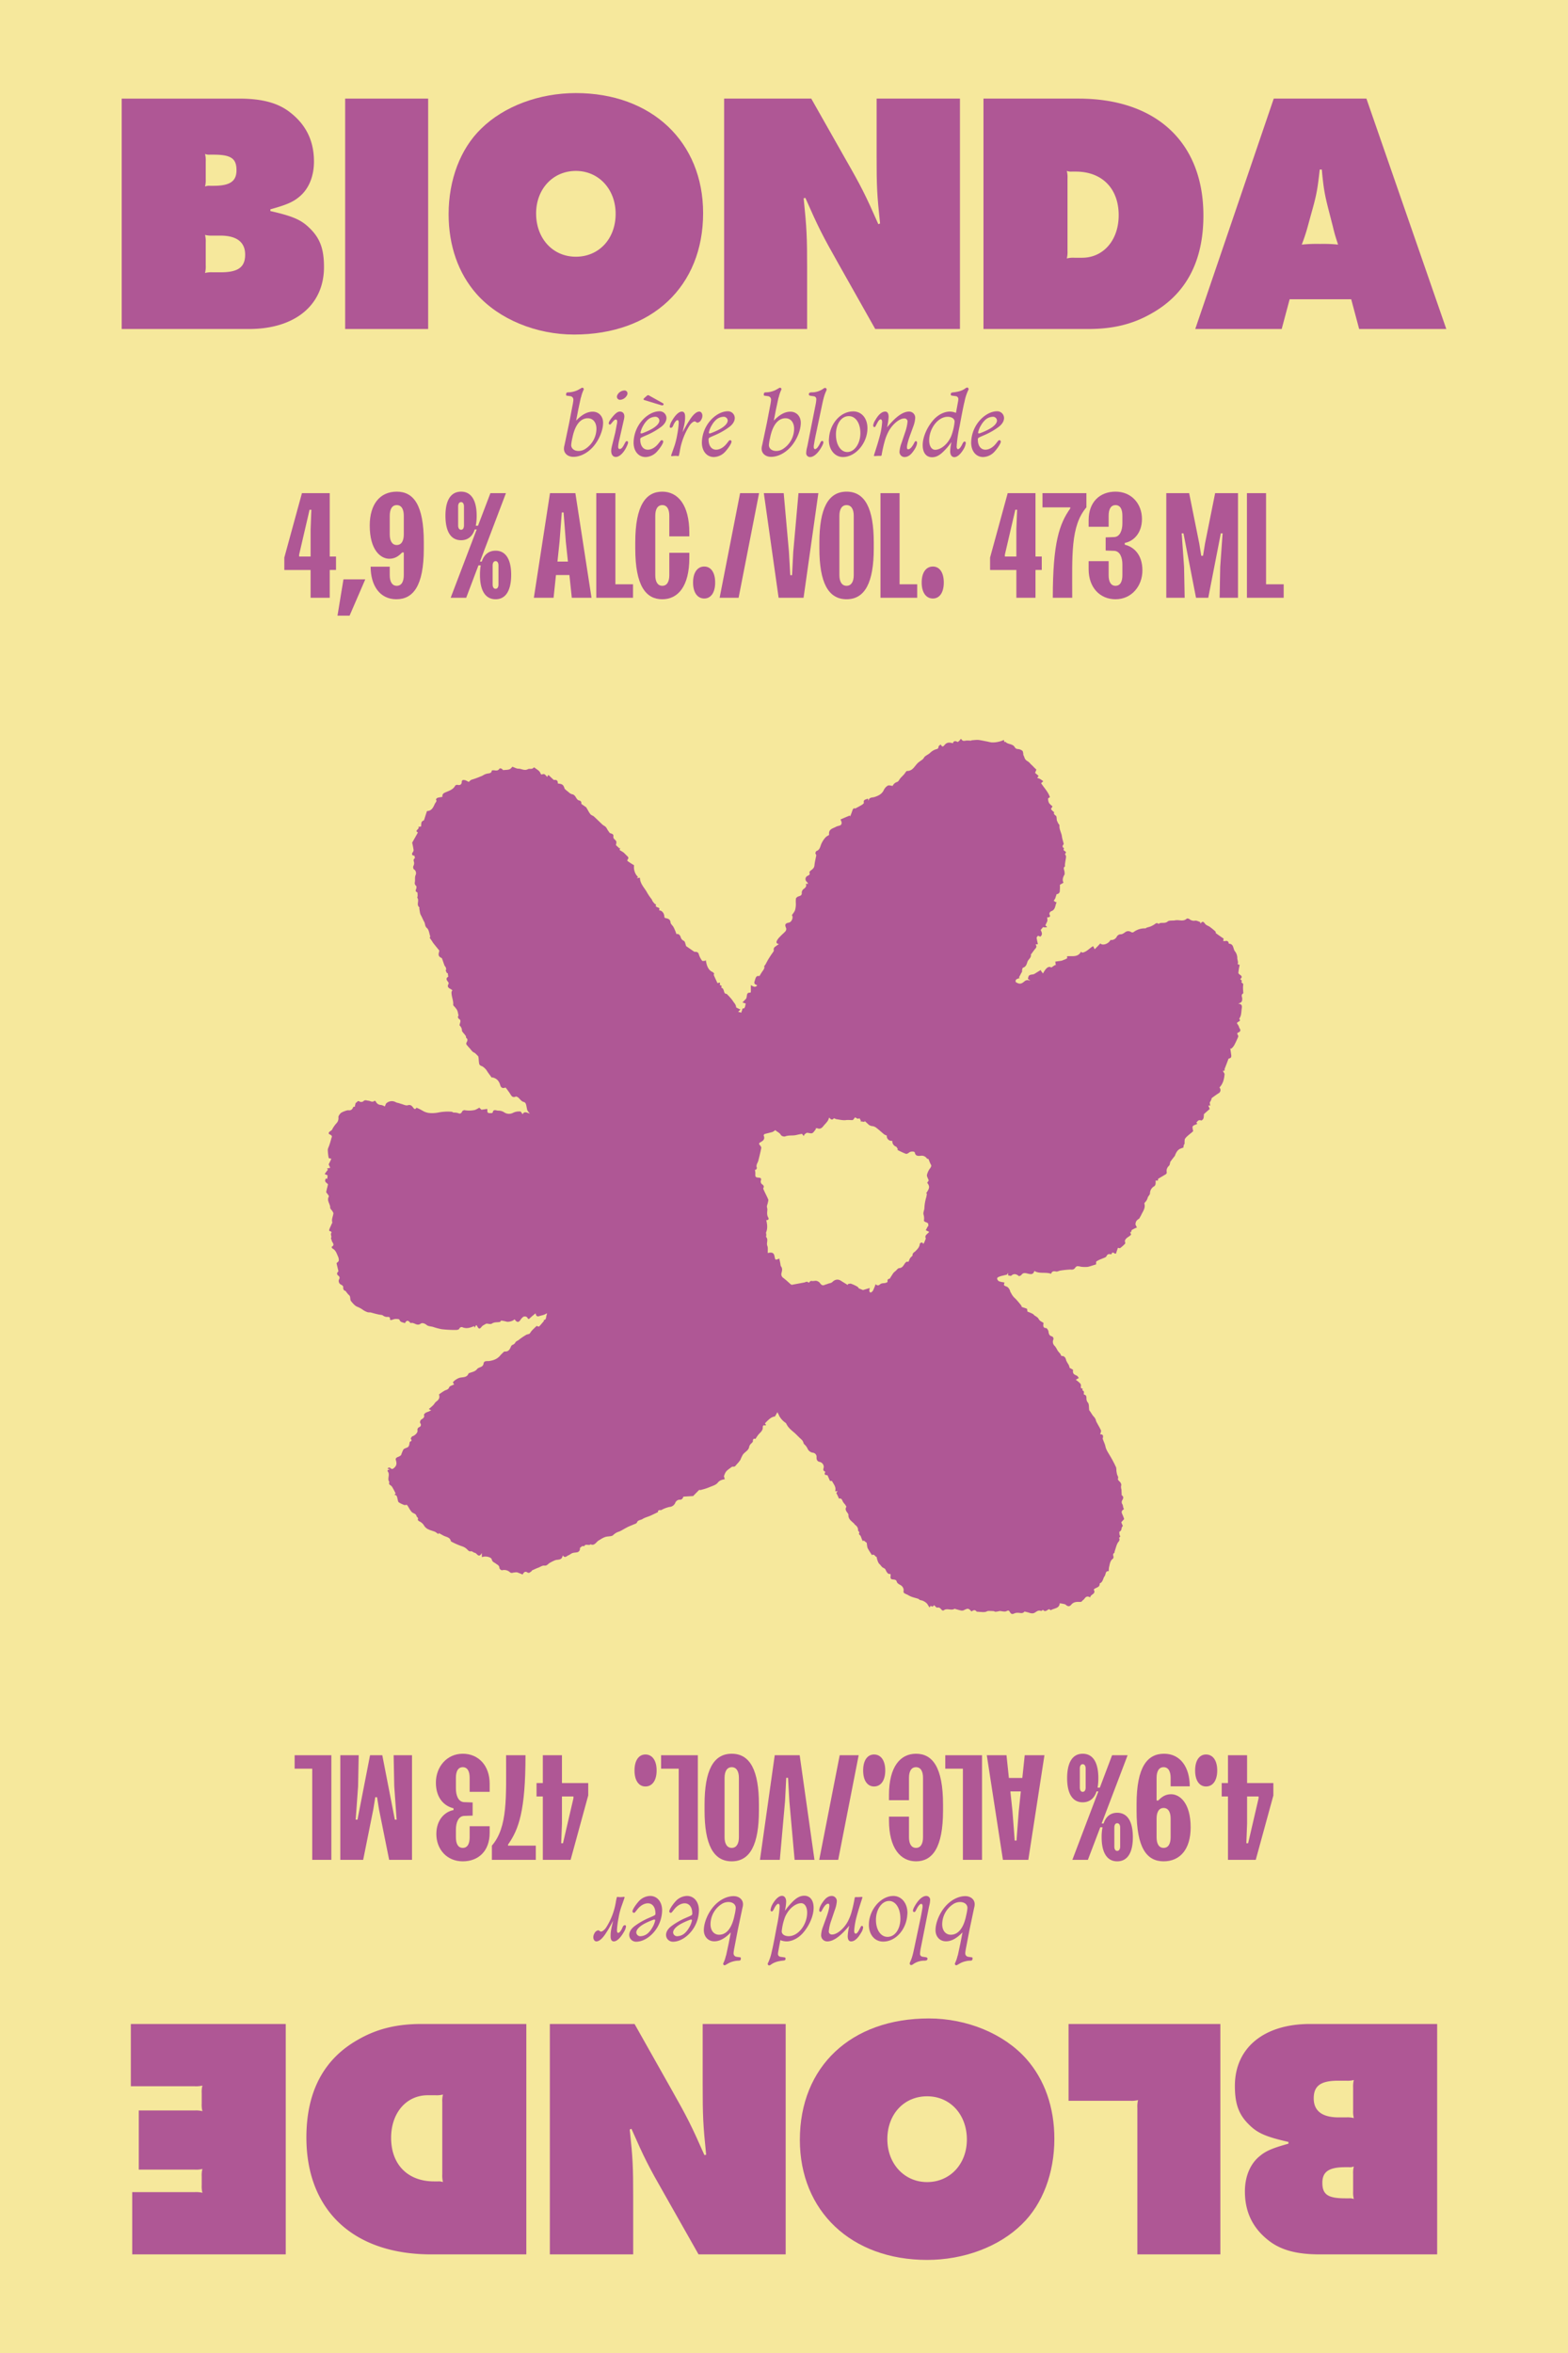 <svg xmlns="http://www.w3.org/2000/svg" xmlns:xlink="http://www.w3.org/1999/xlink" width="1028" height="1542" viewBox="0 0 1028 1542">
  <defs>
    <clipPath id="clip-path">
      <rect id="Rectangle_71" data-name="Rectangle 71" width="868.422" height="1420" fill="#af5795"/>
    </clipPath>
    <clipPath id="clip-AWP-FiorellinoBeers-08">
      <rect width="1028" height="1542"/>
    </clipPath>
  </defs>
  <g id="AWP-FiorellinoBeers-08" clip-path="url(#clip-AWP-FiorellinoBeers-08)">
    <rect width="1028" height="1542" fill="#f6e89c"/>
    <g id="Group_1070" data-name="Group 1070" transform="translate(79.789 61)">
      <g id="Group_1069" data-name="Group 1069" clip-path="url(#clip-path)">
        <path id="Path_1996" data-name="Path 1996" d="M68.335,103.763a12.653,12.653,0,0,1,.894,1.2l.119-.015c-.287-.321-.588-.761-1.013-1.186" transform="translate(269.278 408.884)" fill="#af5795"/>
        <path id="Path_1997" data-name="Path 1997" d="M628.481,245.633a3.248,3.248,0,0,1-.593-.761c1.052-1.117-.657-1.235-.637-1.966,1.3-1.028,1.067-1.838-.133-2.638-.539-.405-1.215-.914-1.166-1.4a48.246,48.246,0,0,1,.835-5.193,5.524,5.524,0,0,1-1.265-.425.873.873,0,0,0,.049-.489,1.785,1.785,0,0,0,.089-1.1c-.1-.711-.336-1.522-.44-2.233a4.534,4.534,0,0,0-.064-1.319,7.275,7.275,0,0,0-1.28-3.083c-1.556-1.591-.721-5.094-4.12-5.212-.138-.1-.188-.46-.222-.7a1.55,1.55,0,0,0-2.08-1.033A5.985,5.985,0,0,1,616,218.04a11.361,11.361,0,0,0,.257-1.606c-1.724-1.082-3.345-2.3-5.089-3.508-.034-.237-.015-.963-.42-1.27a45.44,45.44,0,0,0-3.686-2.984c-.929-.593-2.317-1-2.92-1.877-1.2-1.645-1.709-1.813-3.048-.173a9.343,9.343,0,0,0-.267-1.052c-1.131-.321-2.2-1.018-3.266-.865a4.553,4.553,0,0,1-3.77-1.038c-.405-.306-1.4-.529-1.724-.242-2.238,2.129-4.99.588-7.46,1.057-1.764.371-4.012-.158-5.079.84-1.947,1.6-4.328.128-5.938,1.561-1.131-1.166-1.961-.2-2.841.405a18.526,18.526,0,0,1-2.594,1.334c-.81.232-1.625.469-2.436.706-.217.148-.425.42-.662.455a12.083,12.083,0,0,0-7.426,2.139,1.637,1.637,0,0,1-2.149.183,3.273,3.273,0,0,0-3.5.01c-.879.608-1.966,1.487-3.048,1.522a3.025,3.025,0,0,0-2.777,1.719,4.05,4.05,0,0,1-4.061,2.026c-1.324,2.6-5.128,3.864-6.685,2.273-1.151,1.25-2.3,2.5-3.7,3.784a22.644,22.644,0,0,0-1.008-2.031c-2.455,1.433-4.288,3.868-7.129,4.269-.272-.2-.544-.405-.81-.608-2.1,3.918-5.909,2.643-9.125,2.979a9.748,9.748,0,0,1,.069,1.319,14.651,14.651,0,0,1-1.576.83c-.692.217-1.368.553-2.065.771l-4.145.588.351,2.49-.405-.306c-.776.469-1.66,1.077-2.539,1.685-1.724-1.082-3.384,0-5.484,3.918-.459-.657-.894-1.2-1.334-1.744l-.084-.593c-1.22.781-2.559,1.571-3.775,2.347a4.006,4.006,0,0,1-1.018.509c-3.078.435-3.182.568-3.676,3.053a15.392,15.392,0,0,1,1.606,1.1c-2.129-.543-2.841-.44-4.13.707-1.947,1.606-3.147,1.655-5.4.282-.657-2.085,1.275-2.115,2.747-2.806a1.855,1.855,0,0,0-.746-.133c.578-1.052,1.136-2.218,1.714-3.266a2.229,2.229,0,0,0,.39-.657c-.035-1.082.138-2.436.711-2.638,1.966-.642,2.322-2.381,2.831-3.9.613-1.66,2.762-2.688,2.208-4.906,0,0,.119-.015.237-.035.914-1.215,1.813-2.549,2.846-3.784a1.676,1.676,0,0,0,.153-2.317.453.453,0,0,1,.069-.371,4.543,4.543,0,0,0,1.319-.064c-.336-1.527-.637-2.811-.84-4.234-.035-.232.188-.385.291-.524.642-1.418,1.537-.217,2.144-.183,1.848-1.467.766-3.127.227-4.377.731-.83,1.24-1.507,1.764-2.065l.049.356c.726.02,1.319-.064,2.045-.044l.119-.02a.715.715,0,0,0,.054-.489l-.138-.1a4.118,4.118,0,0,1-.81-.608c.356-.894.83-1.808,1.289-2.841a13.785,13.785,0,0,0-.114-2.52,2.151,2.151,0,0,0,1.759-.371c.084-.252.054-.489.153-.627-.015-.119-.015-.119-.168-.336-.677-1.354.054-2.184,1.067-2.688l.119-.02c2.623-1.1,2.238-3.819,3.29-5.78a.4.4,0,0,1-.148-.217l-.208.267c-.267-.2-.657-.385-.929-.593-.252-.084-.405-.3-.657-.39.1-.133.2-.267.3-.405l-.015-.119.613-.81c.272-.642.425-1.27.677-2.031-.015-.119.1-.133.084-.252.089-.252.173-.509.257-.761l.119-.015a2.1,2.1,0,0,0,1.966-2.332,25.92,25.92,0,0,0,.069-3.755c.884-.608,2.357-1.3,2.337-1.418-1.013-2.031-.178-3.839.786-5.548.1-.133-.049-.356-.084-.593.375-1.62-1.462-3.537.331-4.516a6.946,6.946,0,0,1,.054-2.184c.153-1.472.558-2.856.6-4.313a1.519,1.519,0,0,0-.222-.692,2.549,2.549,0,0,0-.469-.781c.1-.133.084-.252.188-.385a3.212,3.212,0,0,0,.489-.8c-.035-.237-.306-.44-.455-.662-.677-.509-1.675-.726-.776-2.065-1.047-.578-1.4-1.373-.469-2.47a.942.942,0,0,0,.168-.509c-.336-1.522-.909-3.009-1.126-4.55-.232-2.5-1.872-4.689-1.645-7.376.049-.489-.642-1.117-.963-1.675-.2-.578-.524-1.136-.712-1.591-.267-1.052-.01-2.658-.687-3.167-1.2-.8-1.536-1.472-1.047-2.268a9.954,9.954,0,0,1-2.095-2c-.049-.356.578-1.047.934-1.942a9.443,9.443,0,0,1-2.228-2.1,5.818,5.818,0,0,1-.642-2.811c-.049-.356.627-.692,1.186-1.013-1.092-3.468-3.9-6.215-5.771-9.209a17.1,17.1,0,0,0,1.388-1.285,22.664,22.664,0,0,0-2.011-1.408,6.52,6.52,0,0,0-1.912-.7c.39-.657.9-1.334.9-1.334-.825-.726-1.655-1.458-2.332-1.966.356-.894.716-1.788.9-2.179a33.915,33.915,0,0,1-2.668-2.643,11.188,11.188,0,0,1-1.69-1.695,12.905,12.905,0,0,0-1.368-1.136,4.088,4.088,0,0,1-1.976-2.016,12.88,12.88,0,0,0-.909-2.164,6.512,6.512,0,0,0-.3-2.134c-.049-.356-.321-.558-.726-.86a5.426,5.426,0,0,0-2.658-.835,2.366,2.366,0,0,1-1.838-1.067c-1.334-2.589-4.6-1.769-6.205-3.715-.237.035-.454.188-.692.217-.084-.588-.286-1.166-.321-1.4a16.994,16.994,0,0,1-3.928,1.28,15.485,15.485,0,0,1-4.061.336c-1.1-.089-2.11-.43-3.226-.632-1.863-.341-3.74-.8-5.7-1.008-1.453-.035-2.875.168-4.313.252-.119.015-.2.267-.2.267-1.1-.084-1.828-.1-2.554-.119-1.339-.054-3.014.909-3.873-.9-.133-.1-.252-.084-.489-.049l-.815,1.082c-.321.287-.761.588-1.082.874-1.591-.983-2.875-.677-3.147.81-2.016-.563-3.873-.9-5.519,1.141-1.018,1.354-1.759,1.215-2.47-.375-.543.44-1.438.929-1.472,1.536a1.43,1.43,0,0,1-1.235,1.507,9.442,9.442,0,0,0-2.51,1.077,13.011,13.011,0,0,0-2.164,1.754c-.879.613-2,1.25-2.979,2-.543.44-.8,1.2-1.22,1.621-1.289,1.146-2.984,1.991-4.017,3.226-1.877,2.075-3.083,4.664-6.467,4.659-.608-.035-1.255,1.383-1.882,2.08-.83.963-1.793,1.823-2.623,2.786-.613.81-1.156,2.095-2.085,2.347a4.755,4.755,0,0,0-2.9,2.584c-1.235-.188-2.5-.613-3.281-.138A7.028,7.028,0,0,0,393.4,119.3c-1.22,2.47-3.369,3.5-5.79,4.323-1.492.573-3.873-.054-4.1,2.633a6.761,6.761,0,0,0-.455-1.507c-1.235.657-3.2.455-2.623,2.787.035.237-.613.81-1.052,1.117-1.438.929-2.91,1.62-4.585,2.579-1.018-.336-1.457-.035-1.966,1.487-.425,1.27-.865,2.421-1.408,3.705-.035-.237-.168-.341-.321-.558-1.947.756-3.878,1.635-6.042,2.544a5.5,5.5,0,0,1,.79,2.184c-.035.608-.287,1.369-.746,1.556-.9.489-1.981.519-2.875,1.008-2.134,1.151-5.094,1.566-4.595,5.118.02.119-.183.39-.405.543a7.21,7.21,0,0,0-1.981,1.369,15.983,15.983,0,0,0-2.678,4.12c-.83,1.813-.884,3.992-3.305,4.817a2.249,2.249,0,0,0-.613,1.66c1,1.067.287,2.011.183,2.994-.292,1.368-.578,2.737-.751,4.091-.1,1.828-.593,2.623-2.455,3.972-.44.306-.949.978-.919,1.215.761,1.947-.929,1.947-1.793,2.673a2.358,2.358,0,0,0,.282,3.705c.272.2.336.677.657,1.235-.608-.035-.983-.1-1.472-.153.741,1.828-.46,2.722-1.66,3.616a3.283,3.283,0,0,0-1.038,2.08c.252,1.774-.662,2.144-2.05,2.584a3.118,3.118,0,0,0-1.744,1.334,16.718,16.718,0,0,0-.089,2.791,14.873,14.873,0,0,1-.43,4.649c-.306,1.255-1.354,2.367-2.149,3.567,1.146,1.289-.074,4.6-2.09,4.886-2.352.455-2.707,1.349-1.665,3.616a2.424,2.424,0,0,1-.44,2c-1.033,1.235-2.357,2.144-3.389,3.379a10.482,10.482,0,0,0-2.253,2.856c-.375.781-.578,1.9,1.4,2.218a16.632,16.632,0,0,0-1.882,1.235c-.879.608-1.877,1.23-1.541,2.752a1.716,1.716,0,0,1-.138.746c-.9,1.334-1.917,2.688-2.693,4.007-1,1.467-1.749,3.024-2.614,4.595-.188.39-.845.845-.8,1.2.316,1.4-.529,2.248-1.121,3.177a30.256,30.256,0,0,0-1.966,3.182c-1.22-.074-1.813.01-2.2.672a4.28,4.28,0,0,0-.558,1.166c-.168.509-.321,1.131-.578,1.892-.474,1.759.978,1.793,1.793,2.406-.919,1.215-2.036,1.013-3.083.435-.39-.188-.657-.39-1.047-.578-.049.494.015.968-.054,1.339.035,1.082.049,2.045-.02,3.266.1-.138-.188.385-.558.321-2.065-.074-1.863,1.349-2.154,2.717a2.906,2.906,0,0,1-.321,1.136c-.509.672-1.166,1.131-1.779,1.942a2.441,2.441,0,0,0-.642.573.853.853,0,0,0,.5.168c.781.375,1.27.425,1.66.613a19.216,19.216,0,0,0-.445,2,4.86,4.86,0,0,1-.677,1.186c-1.487-.277-1.067.993-1.457,1.655a2.882,2.882,0,0,0-.321,1.131,13.957,13.957,0,0,0-2.134-.543c.543-.44.85-.845,1.6-1.556a9.752,9.752,0,0,1-1.285-.543c-.647-.272-1.052-.573-1.556-.746a5.287,5.287,0,0,0-.5-1.863c-.494-.894-1.2-1.64-1.675-2.421a16.054,16.054,0,0,0-1.334-1.744,36.625,36.625,0,0,0-2.836-2.979c-2.253.316-1.112-3.587-3.463-3.982.069-.371.237-.879.306-1.25a3.747,3.747,0,0,1-1.3-.662c.865-2.416-1.1-.929-1.487-1.117-.879-1.932-1.724-3.621-2.465-5.449.529-.558.306-1.255-.993-1.917-2.08-1.033-2.94-2.846-3.582-4.807-.252-.929-.385-1.877-.652-2.93a1.18,1.18,0,0,1-.529.558c-.608-.035-1.536.217-1.828-.1a12.824,12.824,0,0,1-2.174-4.283c-.455-1.507-1.418-1.487-2.52-1.576a.712.712,0,0,1-.489-.049l-5.222-3.612c-.272-.2-.237-.81-.405-1.151-.371-.914-.282-2.011-1.571-2.554a3.637,3.637,0,0,1-1.621-2.07c-.484-1.739-1.685-2.539-2.836-2.134a30.066,30.066,0,0,0-1.838-4.451c-.524-1.131-1.858-2.031-2.011-3.1-.148-1.912-1.2-2.485-2.821-2.861-.741-.138-1.215-.069-1.285-1.388-.2-2.268-1.868-3.844-3.429-3.745.41-1.388.4-1.507-1.008-2.031-.494-.054-.934-.593-1.339-.9.949-.978-.148-1.067-.573-1.487a11.547,11.547,0,0,1-1.467-1.848c-.153-.222-.2-.578-.371-.914a35.754,35.754,0,0,1-3.038-4.4c-1.655-3.152-4.679-5.741-4.773-9.837l-2.016.287c.119-.02.1-.138.084-.257.237-.03.341-.168.677-.336a12.663,12.663,0,0,0-.894-1.2,9.063,9.063,0,0,1-1.665-6.65c-1.586-.983-3.043-1.868-4.392-2.885-.119.02.015-.726.222-1,.726-.825.39-1.5-.3-2.129-.83-.731-1.556-1.591-2.386-2.322-.81-.608-1.724-1.082-2.653-1.68.173-.5.341-1.013.509-1.522-.217.153-.3.41-.524.558-.845-.845-1.67-1.576-2.367-2.2.479-2.609.494-2.49-1.176-4.061a2.176,2.176,0,0,1-.558-1.373c.361-1.744-.637-1.961-1.907-2.386-.627-.153-1-1.067-1.438-1.611-.588-.761-.978-1.793-1.551-2.441-.711-.741-1.724-1.082-2.436-1.828-1.8-1.68-3.493-3.369-5.3-5.049-.692-.627-1.808-.83-2.4-1.591-1.028-1.3-1.739-2.9-2.668-4.338-.3-.44-.81-.608-1.215-.914-.692-.627-2.115-1.27-2.06-1.759.138-1.591-.86-1.813-2-2.134-.252-.089-.553-.529-.825-.731-.894-1.2-1.369-2.826-3.226-3.167a5.131,5.131,0,0,1-2.386-1.477,20.839,20.839,0,0,1-2.465-2.065c-.86-2.658-1.418-3.182-4.476-3.473.02-1.576-.489-2.589-2.381-2.322-.356.049-.934-.593-1.354-1.018-.83-.726-1.537-1.472-2.5-2.3-.39.657-.593.929-.781,1.319-1-1.067-1.69-2.539-3.483-1.561-.119.015-.776-.375-.81-.613-.657-2.08-2.549-2.658-3.938-3.913-.133-.1-.622-.153-.608-.035-1.018,1.354-2.826.519-3.725,1.013-2.352,1.3-4.279-.366-6.442-.3-1.215-.064-2.535-.845-3.8-1.27-1.66,1.927-1.66,1.927-6.21,2.2-.237-.81-1.912-1.541-2.3-.879-1.388,2.129-3.315.469-5.025,1.191.049,1.206-.85,1.695-2.149,1.877a7.927,7.927,0,0,0-3.236,1.062,10.144,10.144,0,0,1-1.69.84l-.119.02a52.513,52.513,0,0,1-5.973,2.174c-.7.217-1.206.894-1.966,1.487a11.316,11.316,0,0,0-2.213-1.136.718.718,0,0,0-.489-.054c-1.018-.341-1.793.133-1.8.978.015,1.813-1.082,2.569-2.841,2.095a1.729,1.729,0,0,0-1.492.573c-1.324,2.6-4.115,3.36-6.5,4.422-1.709.726-1.961,1.487-1.882,2.925a29.218,29.218,0,0,0-3.182.573,2.557,2.557,0,0,0-1.047,1.112c.879,1.087-.222,1.843-.6,2.623-1.033,2.08-1.868,4.733-4.98,4.931a.445.445,0,0,0-.336.168c-.682,2.031-1.26,3.923-1.937,5.953a2.555,2.555,0,0,0-1.625,1.319,14.14,14.14,0,0,0-.227,2.688l-1.892.267c1.4,1.373-2.93,2.347-.208,3.656q-1.882,3.342-3.765,6.69c.336,1.527.687,3.167.924,4.827a2.087,2.087,0,0,1-.529,1.4c-.879,1.453-.543,2.129,1.181,2.367-.035.613.351,1.645.114,1.675-1.117.642-.711,1.793-.509,2.372a3.624,3.624,0,0,1-.361,2.584,2.317,2.317,0,0,0,.188,2.149,2.988,2.988,0,0,1,1.26,3.809c-.642,1.418-.292,3.063-.459,4.412-.375,1.625.183,2.149,1.028,3-.069.371,0,.845-.069,1.215-.222,1-1.171,1.981.5,2.707.385.188.217,1.541.316,2.253-.049.489-.321,1.131-.153,1.472,1.349,1.863-.939,4.481,1.359,6.21.02.119-.183.385-.153.623.336,1.522.336,3.216,1.126,4.555.81,1.453,1.235,2.722,2.194,4.4.662,1.235.267,2.742,1.774,3.977,1.23,1.038,1.448,3.419,2.07,5.267.173.336-.237.879-.336,1.013.608.879,1.062,1.541,1.517,2.2.321.558.627,1,.929,1.438,1.319,1.625,2.5,3.152,3.8,4.659a1.509,1.509,0,0,1-.015.726c-.494,1.64-.766,3.127,1.176,4.061a1.439,1.439,0,0,1,.677.509c.573,1.487,1.028,2.994,1.6,4.486.2.573.741.978.944,1.556a4.925,4.925,0,0,1,.188,1.3c-.1.133-.326.287-.291.524a11.794,11.794,0,0,0,.86,1.808l.474-.064.336,2.366c-1.457.81-1.423,1.892-.277,3.182.425.425.657,1.235.455,1.507-1.067,1.843-.1,2.673,1.453,3.419a7.421,7.421,0,0,1,1.082.81,2.529,2.529,0,0,0-.578,1.052c-.188,2.925,1.4,5.6,1.087,8.542a2.105,2.105,0,0,0,.321.558,15.121,15.121,0,0,1,2.194,2.712,8.37,8.37,0,0,1,.711,2.436c.064.474.385,1.033.183,1.3a1.54,1.54,0,0,0,.553,2.218c1.2.8.741,1.828.5,2.707-.153.627-.405,1.388-.138,1.591a4.534,4.534,0,0,1,1.433,3.3c-.049.489.627,1,.949,1.556a14.377,14.377,0,0,1,1.62,2.065c.153.222,0,.85.148,1.067,1.2.8.978,1.794.405,2.841-.7,1.067-.1,1.828.588,2.456a8.138,8.138,0,0,0,1.013,1.186c1.131,1.171,1.956,2.742,3.36,3.271,1.047.573,1.541,1.472,2.352,2.085.42.42.42,1.265.519,1.976a32.59,32.59,0,0,0,.351,3.335,2.431,2.431,0,0,0,1.522,1.354c1,.222,2.959,2.12,3.448,3.019.944,1.556,2.11,2.964,3.172,4.5.02.119.356-.049.474-.064,2.856.563,4.446,2.391,5.2,5.183.474,1.625,1.64,2.184,3.468,1.443.874,1.082,1.774,2.287,2.683,3.607s1.566,3.4,3.957,2.342c.217-.153.608.035.86.119,1.808.83,2.347,2.93,4.595,3.458,1.507.39,1.487,2.806,1.956,4.432a3.147,3.147,0,0,0,.879,1.932,7.03,7.03,0,0,0,1.013,1.186c-2.011-.563-3.636-1.783-4.773.435-.588-.766-1.112-1.9-1.586-1.833l-.119.02a8.767,8.767,0,0,0-4.585.889,5.623,5.623,0,0,1-5.716-.282,6.589,6.589,0,0,0-3.908-1.136c-1.2.049-3.33-1.344-3.691,1.245a1.258,1.258,0,0,1-.677.341c-.845,0-1.912.148-2.451-.257-.405-.306-.405-1.151-.385-1.882l-.084-.588-3.789.534c-.425-.425-.983-.949-1.4-1.373a18.176,18.176,0,0,1-2.811,1.487,17.07,17.07,0,0,1-6.986.143,2.526,2.526,0,0,0-1.354.672c-.731,1.675-1.423,1.892-3.1,1.166a11.55,11.55,0,0,0-2.451-.257c-.474.064-.914-.479-1.408-.529a31.991,31.991,0,0,0-8.982.548,20.822,20.822,0,0,1-6,.242,10.945,10.945,0,0,1-3.943-1.374,30.233,30.233,0,0,0-4.16-2.07c-.677,1.181-1.3,1.028-1.892.267-.133-.1-.153-.217-.287-.321-.761-1.1-1.62-2.065-3.483-1.561-1.151.405-2.589-.361-3.972-.766-.879-.237-1.779-.6-2.777-.815a4.72,4.72,0,0,1-1.4-.529,5.3,5.3,0,0,0-5.6.553c-.677.336-.884,1.453-1.359,2.367a8,8,0,0,0-2.436-.988,3.7,3.7,0,0,1-3.463-2.288,2.58,2.58,0,0,0-.8-.489c-1.487,1.418-2.772.025-4.229-.01-.978-.1-2.164-.781-3.2.454a2.542,2.542,0,0,1-2.268.2c-1.369-1.131-1.744.489-2.554.726-.237.035-.341,1.013-.509,1.522a3.328,3.328,0,0,0-.084,1.1c-1.151-.44-1.255.543-1.645,1.2a2.479,2.479,0,0,1-2.5,1.077,2.986,2.986,0,0,0-1.423.2,5.32,5.32,0,0,0-1.27.42,9.724,9.724,0,0,0-2.485,1.2c-.731.825-1.66,1.927-1.527,2.87a4.781,4.781,0,0,1-1.275,3.8,18.749,18.749,0,0,0-3,4.412c-.647.573-1.561.949-1.947,1.606-.578,1.047.539,1.25,1.2,1.64.272.207.83.731.741.983a4.065,4.065,0,0,1-.321,1.136c-.39,1.5-.8,2.89-1.309,4.412-.321,1.131-1.117,2.332-1.067,3.532a35.969,35.969,0,0,0,.6,5.108c.375.069,1.018.341,1.759.479-.662,1.3-1.117,2.332-1.779,3.631.183.459.539,1.255,1.042,2.268-.706.1-1.285.306-2.115.42a2.718,2.718,0,0,0,.593.766q-.763,1.008-1.527,2.026a5.489,5.489,0,0,0-.593.929c.761.257,1.285.543,1.927.815a14.527,14.527,0,0,0-.173,2.2c-.489-.049-.86-.119-.978-.1-1.492,2.268.889,2.9,1.383,3.794-.311,1.25-.445,2-.7,2.757-.133.741-.287,1.369-.509,2.366.474.776,2.026,2.372,1.739,2.9-1.546,2.752,1.042,4.807.9,7.243-.02.726.929,1.438,1.4,2.213.321.563.761,1.1.711,1.591-.222,1.848-1.294,3.686-.771,5.667.168.341-.138.746-.326,1.136q-.682,1.542-1.373,3.093c-.153.622-.845,1.69.741,1.828.237-.035.593.761.494.894-1.052,1.117.45,2.352-.346,3.552-.084.257.371.914.455,1.507.2,1.423,2.569,2.777-.124,4.244.3.445.385,1.038.761,1.1,2.095,1.156,2.633,3.251,3.508,5.183a5.446,5.446,0,0,1,.5,2.707c-.133.746-1.151,1.25-1.457,1.655.405,2,.874,3.621,1.245,5.38-1.082.879-1.289,2,.049,2.9a1.691,1.691,0,0,1,.336,2.367,2.637,2.637,0,0,0,1.329,3.439c.642.272,1.472,1,1.418,1.487-.138,1.591.469,2.47,1.453,2.574.741.983,1.181,1.527,1.62,2.065s1.1.934,1.3,1.507c.39,1.033.119,2.525.825,3.271,1.166,1.4,2.485,3.029,4.14,3.641a17.9,17.9,0,0,1,4.071,2.322,16.3,16.3,0,0,0,2.589,1.205,8.048,8.048,0,0,0,1.828.1c1.759.474,3.4.968,5.138,1.324,1.018.341,2.436.138,3.132.766a4.578,4.578,0,0,0,3.5.835c.371.069,1.166.563,1.082.815-.272,1.487.558,1.368,1.487,1.117a6.715,6.715,0,0,1,2.1-.539c.963-.015,2.416.02,2.6.479.623,1.843,2.164,1.625,3.582,2.273.949-1.828,2-2.095,3.315-.469.153.217.425.42.543.405,2.2-.672,3.938,2.223,6.457.415.983-.741,2.623-.252,3.992.884.963.83,2.777.815,4.16,1.225a42.97,42.97,0,0,0,5.647,1.5,77.661,77.661,0,0,0,9.372.484c.726.02,1.9-.267,2.085-.657a1.692,1.692,0,0,1,2.52-.958c2.673.949,4.955.025,7.361-.919l.148,1.062a13.451,13.451,0,0,0,1.087-1.724c.267.207.385.188.405.306.133.1.168.341.3.44,1.131,2.016,1.621,2.07,3.147.04a8.217,8.217,0,0,1,1.66-1.082,6.516,6.516,0,0,1,1.354-.672c.845,0,2.5.613,3.5-.015,1.759-1.215,3.656-.637,5.4-1.121.208-.272.494-.8.731-.83a24.122,24.122,0,0,1,3.231.627c1.522.514,4.649-.415,5.464-1.5,1.67,2.421,2.841,2.139,4.111.025a10,10,0,0,1,1.472-1.537,2.227,2.227,0,0,1,2.841.445c.2.573.489.894.845.845l.119-.015c.237-.035.341-.173.662-.459a43.978,43.978,0,0,1,3.775-3.192c.252,1.779,1.047,2.268,2.317,1.848,1.033-.385,2.218-.553,3.251-.944a13.823,13.823,0,0,0,1.912-.993c-.138.741-.39,1.5-.529,2.248-.153.627-.153,1.472-.7,1.912a1.473,1.473,0,0,1-1.047.267,5.692,5.692,0,0,1,.321.558c-1.037,1.235-2.07,2.47-3.221,3.72-.1.133-.608-.035-.978-.1-.119.015-.524-.287-.642-.272-1.072,1-2.134,1.991-3.187,3.108-.524.558-1,1.472-1.527,2.026a7.976,7.976,0,0,1-1.744.489,38.748,38.748,0,0,0-5.079,3.379c-.746.706-2.031,1.008-2.4,1.788a3.327,3.327,0,0,1-1.714,1.571l-.119.015c-.217.153-.336.168-.558.321a4.531,4.531,0,0,0-.593.929c-.968,2.554-2.184,3.33-4.269,3.142a.112.112,0,0,0-.1.133l-.119.02c-.119.015-.1.133-.222.148-.741.711-1.369,1.4-2.016,1.976-.084.257-.2.272-.3.405-1.868,2.2-4.269,3.142-7.228,3.562-1.3.183-3.315-.375-3.641,1.6a2.657,2.657,0,0,1-1.507,2.149c-1.018.5-2.184.791-2.693,1.467-1.324,1.754-3.236,1.907-5.064,2.648-.217.153-.588.084-.573.2-.934,2.786-3.523,2.431-5.519,2.831-1.3.188-4.417,2.075-4.743,3.211a11.327,11.327,0,0,1,.776,1.215c-1.235.662-2.875,1.013-3.231,1.907-.627,1.542-1.709,1.571-2.846,2.095a34.054,34.054,0,0,0-3.859,2.6c.776,2.065-.109,3.518-1.868,4.738-.761.588-1.22,1.62-1.966,2.327a33.547,33.547,0,0,1-2.8,2.45,5.85,5.85,0,0,0,1.438.766.118.118,0,0,0,.138.1,1.278,1.278,0,0,1-.578.2,8.841,8.841,0,0,1-1.235.657,11.1,11.1,0,0,0-1.828.746c-.44.3-1.186,1.013-1.136,1.364.573,1.492-.41,2.233-1.408,2.861a2.184,2.184,0,0,0-1.117,2.332.415.415,0,0,0,.168.336,1.59,1.59,0,0,1-.731,2.52,1.9,1.9,0,0,0-1.136,2.218c.217,1.536-1.833,3.276-3.1,3.7-.711.1-1.354,1.517-1.324,1.754.865.968.578,1.492-.573,1.9a5.848,5.848,0,0,0-.242.879c-.168,1.354-.356,2.584-1.863,3.038-.677.341-1.729.608-2.134,1.151a23.806,23.806,0,0,0-1.527,3.715,6.936,6.936,0,0,1-2.352,1.3c-.781.469-1.457.805-1.038,2.075.474,1.625.692,3.167-.9,4.718-1.067,1-1.625,1.319-2.589.489-.825-.731-1.4-.529-2.011.287.509.168.879.237,1.64.489a13.739,13.739,0,0,0-1.625.474c.035.237-.035.608.119.83,1.754,2.164-.632,4.921,1.107,6.966-.766,1.438.385,1.882,1.2,2.49a4.966,4.966,0,0,1,.746.983c.79,1.339,1.467,2.693,2.139,4.046-.321.286-.524.558-.845.845,1.709.119,1.774,1.438,2.06,2.609.237.81.282,2.011.944,2.4a19.094,19.094,0,0,0,3.755,1.764c.588-.084,1.285-.3,1.551-.1a20.466,20.466,0,0,1,1.4,2.218,14.859,14.859,0,0,0,1.522,2.2c.894,1.2,2.925,1.033,3.31,2.91.217.7,1.487,1.122.791,2.184a.778.778,0,0,0,.321.558c.02.119.02.119.153.222a.923.923,0,0,0,.539.405,6.9,6.9,0,0,1,3.2,2.935,6.756,6.756,0,0,0,2.618,2.288c.119-.02.119-.02.252.084a6.43,6.43,0,0,0,1.033.455q1.519.511,3.043,1.023c.914.474,1.606,1.1,2.4,1.591a2.793,2.793,0,0,1,.267-.642c1.171.563,2.233,1.255,3.4,1.818,1.808.83,4.007,1,4.481,3.473a1.819,1.819,0,0,0,.539.405,47.389,47.389,0,0,0,7.2,3.088,8.3,8.3,0,0,1,3.345,2.307c.425.425,1.235,1.033,1.69.85,1.285-.306,1.927.81,2.791.934,1.591.133,2.614,3.977,4.733.173.054,1.2.015,1.813,0,2.539a1.616,1.616,0,0,0,.608.035c1.709-.726,5.568.059,5.9,1.581.366,1.759,1.6,1.947,2.683,2.762.83.726,2.332,1.117,2.347,2.93-.049.489,1.319,1.625,1.774,1.438a5.5,5.5,0,0,1,5.143,1.329,1.887,1.887,0,0,0,1.5.39c.934-.252,2.945-.539,3.473-.247,1.146.44,2.3.88,3.33,1.339.845-1.69,1.744-2.179,2.925-1.5,1.354,1.018,2.031-.168,2.93-.657.119-.015.049-.489.287-.524,1.472-.692,2.945-1.383,4.555-1.971,1.131-.524,2.352-1.3,3.453-1.211,1.606.252,2.3-.81,3.281-1.556a29.541,29.541,0,0,1,3.607-1.838c1.813-.86,4.753.3,5.217-3.276,1.621,2.07,2.584.361,3.735-.045.914-.37,1.66-1.077,2.574-1.453,1.151-.4,2.253-.316,3.419-.6a2.347,2.347,0,0,0,1.541-2.757c.884-.608,1.457-1.655,2.742-1.112,0,0,.222-.148.2-.267.988-1.591,2.91.069,4.081-1.062,2.589,1.206,3.656-1.482,5.212-2.431,1.9-1.112,3.641-2.445,5.909-2.643,1.186-.168,2.875-.168,3.621-.875a9.158,9.158,0,0,1,4.012-2.381c1.709-.726,3.251-1.788,4.945-2.633,1.334-.8,2.841-1.245,4.313-1.937.8-.356,2.08-.657,2.357-1.3.593-1.779,2.436-1.556,3.656-2.332,1.66-1.082,3.775-1.5,5.583-2.362,1.472-.692,2.945-1.383,4.639-2.223-.267-1.052.529-1.4,1.882-1.235a3.8,3.8,0,0,0,1.013-.5,21.57,21.57,0,0,1,4.486-1.6,4.354,4.354,0,0,0,3.943-2.856,3.471,3.471,0,0,1,2.391-1.907c1.843.222,2.436-.706,2.861-1.976,2.268-.2,4.432-.262,6.462-.43,1.255-1.383,2.747-2.806,4.115-4.2.02.119.153.217.168.336a6.6,6.6,0,0,0,1.527-.336,33.506,33.506,0,0,0,4.62-1.5c2.045-.894,4.5-1.482,5.721-3.108,1.235-1.5,2.643-1.823,4.283-2.174.119-.02.119-.02.237-.035l-.054-.356a13.635,13.635,0,0,1-.469-1.625,21.053,21.053,0,0,1,.8-2.045,9.527,9.527,0,0,1,.894-1.334,19,19,0,0,1,2.391-1.907c.543-.44,1.186-1.013,1.793-.978,1.369.287,1.828-.741,2.554-1.571a18.33,18.33,0,0,0,1.966-2.332,3.15,3.15,0,0,0,.494-.8,23.388,23.388,0,0,1,1.492-3.108c1.3-1.877,3.844-2.722,4.2-5.306a3.666,3.666,0,0,1,.865-1.571c.509-.677,1.625-1.319,1.522-2.031,0-1.69.85-1.69,1.729-1.452a24.723,24.723,0,0,1,1.9-2.806c1.136-1.369,2.8-2.446,2.866-4.511-.049-1.2.207-1.961,1.729-1.453a2.2,2.2,0,0,1,.425-.425,4.721,4.721,0,0,1-.746-.978c3.78-4.041,4.847-4.19,6.605-4.56.578-1.047,1.067-1.843,1.541-2.757.474.781.83,1.576,1.146,2.134a1.744,1.744,0,0,0,.356.8,3.886,3.886,0,0,1,.454.662,13.219,13.219,0,0,0,2.011,2.253c.573.642,1.591.983,1.942,1.779,1.215,2.6,3.379,4.234,5.578,6.1,1.537,1.472,2.954,2.964,4.476,4.318a4.888,4.888,0,0,1,.741.983c.321.558.455,1.507.879,1.932a8.589,8.589,0,0,1,2.228,2.945,4.515,4.515,0,0,0,3.513,2.643,2.691,2.691,0,0,1,2.367,3.048c-.054,1.339.385,2.722,2.11,2.964a3.474,3.474,0,0,1,2.633,3.251c-.084,1.1-.983,2.436.791,3.029a.545.545,0,0,1,.084.593c-.934,1.947.706,1.591,1.606,1.947.539,1.255,1.077,2.5,1.6,3.641.489.049,1.319-.064,1.354.173,1.146,2.129,2.851,3.943,2.021,6.6a6.817,6.817,0,0,0,1.556-.1,4.63,4.63,0,0,1-.8,1.2c.168.341.336.677.5,1.018a25.621,25.621,0,0,1,1.23,2.722,1.606,1.606,0,0,1,1.082-.03c.627.153.949.711,1.319,1.625a7.046,7.046,0,0,0,1.5,2.08c.168.341.608.884.776,1.22.153.222.287.321.188.459-1.171,1.976.2,3.113,1.126,4.55a1.472,1.472,0,0,1,.217.692c-.119,2.554,1.5,3.775,3.157,5.232a6.535,6.535,0,0,1,.845.85l.015.119a2.808,2.808,0,0,0,.558.524,1.3,1.3,0,0,1,.558.524.123.123,0,0,0,.138.1,3.577,3.577,0,0,1,1.028,2.994,3.986,3.986,0,0,1,.909,1.324c-.7,1.062.064,1.319.642,1.961a7.94,7.94,0,0,1,.721,1.709c.2.573.543,1.255.741,1.828a1.278,1.278,0,0,1,.578-.2.954.954,0,0,1,.509.168c.642.272,1.131,1.171,1.606,1.1a27.237,27.237,0,0,0,.435,3.083c.035.237.168.336.2.573.825,1.576,1.887,3.117,2.816,4.555.222-.153.321-.287.558-.321.711-.1,1.151.44,1.571.865.291.321.578.642.934.593l.1.712a13.211,13.211,0,0,0,.672,2.2c.02.119.168.341.188.46a4.378,4.378,0,0,0,1.334,1.744c.588.761,1.349,1.863,2.228,2.1,0,0,.153.222.272.2,1.033.459,1,1.067,1.467,1.848a4.988,4.988,0,0,0,1.334,1.744l.119-.02.272.208c1.3-.188,1.25.306,1.131,1.166l.015.119c-.222,1.843.2,2.268,2.149,2.357.608.035,1.64.494,1.69.845a.725.725,0,0,0,.183.459l.02.119c.622,1.843,2.806,1.9,3.73,3.335a3.368,3.368,0,0,1,.761,1.947,1.767,1.767,0,0,1-.02.731,1.516,1.516,0,0,0,.321,1.4,10.61,10.61,0,0,0,2.08,1.033,24.558,24.558,0,0,0,2.347,1.24c1.541.628,3.281.988,4.8,1.5.509.168.963.83,1.457.879a7.392,7.392,0,0,1,3.888,1.868c.944.711,1.23,1.877,2.243,3.063.306-2.095,1.779-.252,2.184-.791.865-1.571,1.2-.049,1.724.237.257.089.692.627.929.593,1.388-.435,2.1.311,2.979,1.393a1.313,1.313,0,0,0,1.265.425c2.154-1.872,5.01.38,7.327-1.156,0,0,.272.2.39.183,1.131.326,2.263.647,3.518.954a4.06,4.06,0,0,0,1.69,0c3.167-1.537,3.285-1.551,5.415.682,1.522-1.181,2.5-1.077,3.4.123,1.215.069,2.08.188,2.925.193a9.966,9.966,0,0,0,2.658-.015c.593-.084,1.25-.539,1.843-.623,1.2-.049,2.421.02,3.636.089.375.069.914.474,1.388.405a18.666,18.666,0,0,0,2.589-.484c1.452.035,3.364.731,4.481.089,1.457-.81,1.793-.133,2.268.647.81,1.457,1.655,1.457,3.009.781a5.441,5.441,0,0,1,2.367-.336c1.457.039,2.875.682,4.012-.687.084-.252.726.02,1.1.089,1.976.321,3.854,1.625,5.751.514,1.334-.8,2.283-1.774,4.061-1.181.267.208.914-.366,1.354-.672,1.586,1.828,2.653-.015,4.041-.449.405.3.8.489,1.067.692,2.218-1.4,5.652-1.037,5.874-4.575.746.138,1.606.257,2.352.4a13.318,13.318,0,0,1,1.388.405c1.4,1.373,2.633,1.561,3.77.193,1.541-1.912,3.473-1.942,5.652-1.887a1.66,1.66,0,0,0,1.067-.153,2.176,2.176,0,0,0,.726-.825l.119-.02a5.483,5.483,0,0,0,1.27-1.265c.919-1.215,1.932-1.724,3.656-.637.054-2.184,4.046-2.144,2.292-5.158,1.117-1.487,4.18-1.2,3.9-4.051,2.184-.8,2.085-3.2,3.2-4.684.914-1.215.445-3.686,2.678-3.276.1-.983.119-1.709.242-2.574.558-2.011.6-4.313,2.579-5.677A1.772,1.772,0,0,0,544,621.2c-.232-.81-.336-1.522.548-2.129.217-.153.252-.761.321-1.131.613-1.66.968-3.4,1.714-4.955.543-1.285,2.016-1.976,1.171-3.671-.03-.237.509-.672.815-1.082a3.526,3.526,0,0,1-.524-1.131c-.1-.711-.282-2.016.074-2.065,1.369-.553,1.047-1.961,1.522-2.87a1.1,1.1,0,0,1,.628-.7,23.141,23.141,0,0,1-1.077-2.5q1.245-1.445,1.882-2.075a26.159,26.159,0,0,0-.978-2.643c-.539-1.25-1.319-2.47.459-3.567.119-.015.41-.539.272-.642-.608-.879-.42-2.114-.874-2.777a2.506,2.506,0,0,1,.054-3.029c.761-1.438.509-2.367-.539-2.945-.079-1.438-.128-2.638-.163-3.72a6.534,6.534,0,0,1-.3-2.129c.509-1.527-.232-2.5-1.21-3.453-.405-.306-1.018-1.186-.81-1.457.44-1.151-.133-1.793-.5-2.707a19.861,19.861,0,0,1-.5-2.708,11.605,11.605,0,0,0-.168-2.031,74.491,74.491,0,0,0-4.283-8.093c-1.117-1.892-2.332-3.656-2.752-5.771-.351-1.64-1.161-3.1-1.8-5.059.578-1.9.193-2.93-1.6-2.8.119-.86.7-1.907.474-2.6-.894-2.045-2.124-3.928-3.137-5.958-.183-.455-.133-.949-.42-1.27a4.25,4.25,0,0,0-.944-1.556c-1.27-1.27-2-2.979-3.162-4.387-.133-.1-.049-.356-.079-.593-.222-1.536.02-3.261-.741-4.363a3.948,3.948,0,0,1-1.013-2.88c-.03-1.082-.064-2.164-1.551-2.436-.133-.1-.183-.46-.217-.692.237-.879.237-1.729-.894-2.05a11.24,11.24,0,0,1,.188-1.235c-.963.015-1.368-.292-1.181-1.522a2.21,2.21,0,0,0-.5-1.863,17.278,17.278,0,0,0-2.875-2.371c.9-.489,1.339-.8,2.016-1.131-.455-.662-.8-1.339-1.438-1.611-2.179-.9-2.633-1.561-2.342-3.775a18.325,18.325,0,0,0-2.233-1.255,10.14,10.14,0,0,0-.657-2.08,19.618,19.618,0,0,1-1.606-2.8c-.415-2.115-1.4-3.063-3.192-2.93a12.551,12.551,0,0,0-.692-1.472,24.249,24.249,0,0,1-1.739-2.05,18.475,18.475,0,0,0-1.739-2.9,3.686,3.686,0,0,1-1.176-4.061,1.7,1.7,0,0,0-1.2-2.49c-1.522-.509-1.7-1.808-1.907-3.231-.1-.711-1.013-2.031-1.5-2.085-1.571-.02-1.927-.81-1.872-2.149.069-.37.2-1.117.049-1.339-1.181-.677-2.465-1.22-3.142-2.574-.5-1.013-1.927-1.66-2.87-2.371a3.481,3.481,0,0,0-1.235-1.033c-1.166-.563-2.317-1-3.211-1.359-.119-.83-.114-1.675-.385-1.877-1.151-.445-2.283-.766-3.434-1.205-.015-.119.049-.494-.1-.711a59.491,59.491,0,0,0-3.918-4.639,11.049,11.049,0,0,1-2.974-3.933.112.112,0,0,1-.133-.1,2.828,2.828,0,0,1-.371-.914,3.961,3.961,0,0,0-.692-1.472c-.02-.119-.02-.119-.153-.222a2.882,2.882,0,0,0-1.383-1.25c-1.932-.815-2.149-.667-1.472-2.693a16.635,16.635,0,0,0-2.347-.4l-.02-.119a4.8,4.8,0,0,1-1.25-.306,2.607,2.607,0,0,1-1.181-1.522c-.153-.222.119-.865.341-1.013.114-.02.217-.153.336-.173a10.035,10.035,0,0,1,1.947-.756c1.285-.3,2.455-.588,3.74-.894a4.706,4.706,0,0,0,.677-1.181,6.807,6.807,0,0,1,.119,1.675c.741.138,1.759.474,2.08.188,1.813-1.7,3.483-.978,5.123.361.44-.3,1.151-.4,1.457-.805,1.507-2.149,3.364-.963,5.094-.721,1.858.341,2.791.089,3.468-1.942,3.315,2.07,7.208.553,10.894,1.843l.119-.015c.371-1.625,1.675-1.808,3.3-1.438.86.123,1.858-.5,2.688-.623a59.831,59.831,0,0,1,6.551-.682c1.467.153,2.416.02,3.211-1.181a2.559,2.559,0,0,1,1.3-1.028,9.7,9.7,0,0,1,2.47.376,21.591,21.591,0,0,0,4.362.1c1.882-.385,3.71-1.126,5.568-1.63.035-.608-.114-1.675.208-1.961a16.722,16.722,0,0,1,3.5-1.7c1.018-.509,2.777-.874,3.132-1.774.83-1.808,2-1.25,3.216-1.181.7-2.752,2.366.514,3.048-.672.321-1.131.761-2.283,1.186-3.547.608.035,1.131.321,1.472.153a23.509,23.509,0,0,0,3.216-2.871c.321-.287-.03-1.082-.128-1.793-.02-.119.084-.257.168-.509.1-.133.084-.252.188-.39.879-1.453,2.623-1.942,3.76-3.31-.168-.336-.39-1.033-.726-1.71a4.872,4.872,0,0,0,.746.138c.153-.627.168-1.354.627-1.536a21.667,21.667,0,0,1,3.162-1.537,10.34,10.34,0,0,1-.672-1.354,1.644,1.644,0,0,1-.119-1.675c.089-1.1.934-1.947,2.371-2.875.46-1.028,1.072-1.843,1.428-2.737,1.033-2.08,2.559-4.106,1.952-6.68a.963.963,0,0,1,.326-1.131,6.909,6.909,0,0,0,1.828-3.281c.361-.894,1.443-1.774,1.443-2.618a5.362,5.362,0,0,1,2.95-4.768,2.592,2.592,0,0,0,.716-1.793,9.213,9.213,0,0,0-.015-1.808,5.907,5.907,0,0,1,1.571.02c.054-.489-.03-1.082.188-1.235,1-.622,2.119-1.265,3.236-1.907.1-.133.336-.168.44-.306.781-.469,2.164-.909,1.863-2.194a5,5,0,0,1,.089-1.947,5.094,5.094,0,0,1,1.388-2.129c.543-.44.543-1.285.8-2.045a.713.713,0,0,1,.049-.489c.613-.81,1.1-1.606,1.729-2.3.39-.662,1.033-1.235,1.324-1.759.865-2.416,2.05-4.279,4.15-4.817a3.024,3.024,0,0,1,1.388-.435,14.544,14.544,0,0,1,.341-1.863c.064-.371.524-.558.474-.914a14.67,14.67,0,0,1,.054-2.179c.015-.731.321-1.136,1.052-1.961a31.426,31.426,0,0,1,3.014-2.6c.539-.435.964-.86,1.507-1.3-.084-.593-.321-1.4-.42-2.115l.118-.015a.9.9,0,0,1-.015-.968c.356-.894,2.011-1.126,3.009-1.754-.168-.336-.435-.539-.608-.879.647-.573,1.121-1.487,2.085-1.5a2.3,2.3,0,0,1,1.117.2c.252.084.9-.489,1.2-.894a2.665,2.665,0,0,0,.41-1.383,6.952,6.952,0,0,0,.1-1.828c1.171-1.131,2.574-2.3,3.863-3.449-.356-.8-.573-1.487-.929-2.283a4.927,4.927,0,0,1,1.235.188l-.3-2.134a11.6,11.6,0,0,0,.865-1.571c.306-.405.2-1.117.524-1.4,1.423-1.047,2.846-2.095,4.284-3.019a2.387,2.387,0,0,0,.667-3.844c2.322-2.381,3.1-5.39,3.36-8.69.054-.489-.519-1.131-.84-1.69-.035-.237-.188-.459-.222-.7,1.541.632.968-.86,1.156-1.25.9-2.179,1.68-4.343,2.559-6.64,1.542-.222,2.05-.894,1.645-2.9l-.534-3.789a1.591,1.591,0,0,1,.524.292,8.865,8.865,0,0,0,1.981-2.213c.968-1.709,1.783-3.636,2.614-5.444a1.776,1.776,0,0,0-.217-1.541c-.455-.657-.524-1.131.39-1.5,1.255-.538,1.744-1.334.835-2.658-.306-.44-.405-1.151-.726-1.709a8.615,8.615,0,0,0-.929-1.438l-.015-.119c-.173-.336.153-.627.593-.929.776-.474,2.045-.894.8-2.045a10,10,0,0,0,1.1-2.451c.291-1.374.346-2.707.514-4.061.257-1.606.514-3.211-2.055-3.453l-.119.015-.02-.119a.87.87,0,0,0,.578-.2c1.739-.484,2.065-1.621,1.966-3.177.035-.608-.425-1.27-.287-2.011-.015-.119.084-.257.168-.509a1.557,1.557,0,0,1,.746-.707c.222-.153-.015-.968.02-1.576a19.671,19.671,0,0,1-.044-3.74c.119-.86.237-.879-.573-1.487M312.256,351.85c-.711-.746-.677-1.354.222-1.843,1.793-.978,3.335-2.045,2.273-4.432-.153-.217.341-1.013.7-1.062,1.744-.489,3.5-.86,5.128-1.329a9.692,9.692,0,0,0,1.759-1.215c1.131,1.166,2.89,1.645,3.735,3.335a3.187,3.187,0,0,0,2.653.835c2.287-.929,4.773-.435,7.006-.869,1.4-.321,2.688-.623,4.111-.825.287.321.593.766,1.166,1.408.287-.524.356-.9.677-1.186.44-.3.968-.86,1.438-.929,1.087-.03,2.5.613,3.419.242,1.018-.5,1.675-1.808,2.51-2.772-.138-.1-.272-.2-.405-.3a3.854,3.854,0,0,1,1.181-.168c2.569,1.087,3.607-.993,4.861-2.381a20.454,20.454,0,0,0,2.065-2.465,10.146,10.146,0,0,0,.9-2.179c.86.963,1.754,2.164,3.093.529.356-.054,1.171.558,1.779.593,2.095.306,4.229.85,6.24.568,1.423-.2,2.91.069,4.229,0,.474-.069.949-.978,1.68-1.808.642.272,1.655,1.457,2.856.563l.963,1.675a1.626,1.626,0,0,1-.425.42c.983.1,1.843.227,2.707.346a2.137,2.137,0,0,0,.153-.627L383,337.858a4.507,4.507,0,0,0,2.994,1.507,5.014,5.014,0,0,1,2.707,1.191c1.754,1.319,3.29,2.8,4.931,4.135a5.879,5.879,0,0,0,1.808.83,3.156,3.156,0,0,0,3.631,3.473,3.7,3.7,0,0,0,2.347,3.775c.642.272.894,1.2,1.354,1.863-.119.015-.222.153-.44.3,1.942.934,3.77,1.887,5.677,2.584.627.148,1.625-.474,2.169-.914.746-.706,3.5-.855,3.636.089.454,2.352,2.129,2.238,3.8,2.12a4.081,4.081,0,0,1,4.106,1.714c.168.341.761.257,1.018.341.539,1.255.944,2.406,1.448,3.419.741.983.356,1.64-.242,2.574a11.706,11.706,0,0,0-2.154,4.412c-.217,1,.692,2.317,1.131,3.705a10.733,10.733,0,0,1-1,1.467c1.789,2.406,1.7,3.508-.7,6.986.133.1.371.069.509.173a16.213,16.213,0,0,1-.479,2.6,29.151,29.151,0,0,0-1.161,7.169c-.173,1.354-.934,2.791-.514,4.061a8.691,8.691,0,0,1,.2,3.957c.035.237.558.524.83.731.914.474,2.366.509,2.011,2.253.03.232.573.642-.069.371a29.855,29.855,0,0,0-1.527,2.87c1.033.46,1.556.746,2.2,1.018-.884,1.457-3.32,2.164-2.154,4.417-.459,1.028-.8,2.045-1.275,2.954a1.193,1.193,0,0,1-.524.558c-.035-.237-.069-.474-.2-.573a1.527,1.527,0,0,0-.9-.356c-.455.183-1.117.637-1.082.874-.173,2.2-1.561,3.483-2.935,4.886-.746.711-1.892,1.112-1.813,2.554.069.469-.83.958-1.235,1.5a4.884,4.884,0,0,0-.968,1.7c-.237.879-.306,1.255-1.423,1.047-.37-.064-1.215.776-1.606,1.438-.9,1.334-1.561,2.638-3.473,2.786-.845,0-1.541,1.062-2.287,1.774a10.807,10.807,0,0,0-1.709,1.571l-1.779,2.786c-.207.272-.375.781-.494.8-1.556.1-1.522,1.181-1.388,2.129-1.423,1.047-2.811.637-4.081,1.062-1.151.4-1.863,2.194-3.8.415a28.224,28.224,0,0,1-1.428,3.587,2.632,2.632,0,0,1-.9,1.334,1.587,1.587,0,0,1-1.131.524,1.541,1.541,0,0,1-.627-1,6.534,6.534,0,0,1,.326-1.976c-1.507.455-2.9.894-4.521,1.364-.642-.272-1.788-.711-2.821-1.171a1.951,1.951,0,0,0-.741-.983,23.642,23.642,0,0,0-4.145-1.952c-.642-.272-1.438.084-2.149.183-.084.257-.064.375-.153.627-1.467-1-2.905-1.764-4.377-2.762-1.991-1.289-3.987-.889-5.682.8-.627.7-1.947.761-2.861,1.131-.8.356-1.625.469-2.3.81-1.255.538-2.065-.074-2.806-1.052a3.966,3.966,0,0,0-2.283-1.611c-.879-.242-2.031.163-3.009.064a1.5,1.5,0,0,0-1.813.86c-.1.133-.459.183-.573.2-.879-1.087-1.744-.361-2.678-.109-2.7.5-5.41,1.008-8.236,1.531a1.594,1.594,0,0,1-.642-.277c-1.1-.929-2.08-1.877-3.177-2.811-.543-.405-1.1-.929-1.64-1.339a2.914,2.914,0,0,1-1.314-3.315c.39-1.507.781-3.009-.385-4.417a4.2,4.2,0,0,1-.287-1.166c-.183-1.3-.469-2.47-.786-3.878-2.623,1.1-2.623,1.1-3.113-1.492-.435-2.233-1.487-2.806-4.412-2.154-.119-1.675.242-3.414-.3-4.669-.761-1.947.766-3.972-.687-5.7-.287-.321-.015-.963.035-1.453l-.217-1.541c1.186-2.7.8-5.43.163-8.236,1.369.287,1.828-.746,1.354-1.522-1.092-1.779-.736-3.523-.632-5.346.02-.731-.321-1.408-.3-2.134.119-.86.494-1.64.627-2.381s.494-1.64.158-2.317c-.894-2.05-2.04-4.185-2.935-6.23-.168-.341-.356-.8-.153-1.067.578-1.047.124-1.709-.687-2.317a2.215,2.215,0,0,1-.879-2.777c.222-1-.1-1.556-1.2-1.645-2.574-.237-2.589-.356-2.5-3.147a13.54,13.54,0,0,0-.3-2.134c.252.089.371.069.623.153.291-.524.815-1.082.647-1.418-.726-1.71.529-3.093.934-4.481.7-2.757,1.4-5.514,1.956-8.369.173-.509-.435-1.388-.874-1.932" transform="translate(106.155 337.624)" fill="#af5795"/>
        <path id="Path_1998" data-name="Path 1998" d="M97.482,74.414c13.829,3.172,19.723,5.44,25.162,10.657,7.258,6.8,9.975,13.829,9.975,26.071,0,24.935-19.041,40.577-49.193,40.577H0V.735H77.078c14.738,0,25.162,2.717,33.1,8.839,10.657,8.162,15.874,18.819,15.874,32.42,0,9.975-3.626,18.364-9.975,23.349-4.081,3.4-8.844,5.217-18.591,7.935ZM57.809,37.458A7.211,7.211,0,0,1,54.633,37a16.99,16.99,0,0,1,.455,4.99V53.327a16.974,16.974,0,0,1-.455,4.99,7.211,7.211,0,0,1,3.177-.455H60.3c10.652,0,14.96-2.945,14.96-10.2,0-7.707-3.626-10.2-14.96-10.2ZM59.623,90.51a16.973,16.973,0,0,1-4.99-.455,16.956,16.956,0,0,1,.455,4.985v14.965a16.974,16.974,0,0,1-.455,4.99,16.974,16.974,0,0,1,4.99-.455h5.44c11.334,0,15.869-3.4,15.869-11.566S75.492,90.51,64.608,90.51Z" transform="translate(0 2.896)" fill="#af5795"/>
        <rect id="Rectangle_70" data-name="Rectangle 70" width="54.41" height="150.988" transform="translate(146.502 3.626)" fill="#af5795"/>
        <path id="Path_1999" data-name="Path 1999" d="M210.234,78.668c0,48.062-33.551,79.573-84.558,79.573-24.935,0-49.193-9.975-63.931-26.526-12.015-13.6-18.364-31.733-18.364-52.365,0-22.445,7.712-42.849,21.309-56C79.651,8.616,102.777,0,126.808,0c49.653,0,83.426,31.965,83.426,78.668M100.742,78.9c0,16.324,10.879,28.339,26.066,28.339S152.88,95.447,152.88,79.123c0-16.1-11.1-28.112-26.071-28.112S100.742,62.8,100.742,78.9" transform="translate(170.949)" fill="#af5795"/>
        <path id="Path_2000" data-name="Path 2000" d="M79.941.734h57.133l22.213,39.218c10.657,18.591,13.379,24.036,21.763,43.077l1.136-.455c-2.04-19.041-2.268-24.485-2.268-44.208V.734h54.638V151.722H179.014L154.978,109.1C144.326,90.282,141.6,84.842,133.215,65.8l-1.131.222c2.04,19.95,2.268,25.622,2.268,46.021v39.678H79.941Z" transform="translate(315.012 2.892)" fill="#af5795"/>
        <path id="Path_2001" data-name="Path 2001" d="M114.358.734H176.7c51.011,0,81.845,28.794,81.845,76.628,0,29.925-11.339,51.461-34.006,64.158-12.243,7.025-25.167,10.2-41.486,10.2H114.358Zm57.809,47.834a7.767,7.767,0,0,1-3.172-.45,17.1,17.1,0,0,1,.45,4.985v47.38a17.153,17.153,0,0,1-.45,4.99,16.922,16.922,0,0,1,4.985-.455h4.985c14.061,0,24.036-11.561,24.036-27.884,0-17.455-10.884-28.566-28.112-28.566Z" transform="translate(450.634 2.892)" fill="#af5795"/>
        <path id="Path_2002" data-name="Path 2002" d="M193.921.734H254.68l52.37,150.988H249.917l-5.212-19.5H204.35l-5.217,19.5H142.46Zm22.445,83.2A114.811,114.811,0,0,1,212.285,96.4a101.376,101.376,0,0,1,12.015-.45,97.562,97.562,0,0,1,11.788.45c-1.586-4.985-2.04-6.116-3.4-11.783l-2.495-9.748c-2.945-11.339-3.626-15.419-4.763-27.662h-1.359c-1.359,12.243-2.041,16.551-5.212,27.662Z" transform="translate(561.372 2.892)" fill="#af5795"/>
        <path id="Path_2003" data-name="Path 2003" d="M77.539,54.788c3.987,0,6.818,3.024,6.818,7.268,0,5.02-2.7,11.452-6.694,15.894-3.666,4.056-8.424,6.433-12.8,6.433-3.537,0-6.176-2.184-6.176-5.277a8.281,8.281,0,0,1,.188-1.734l.262-1.092,2.959-14.031,2.446-12.737.128-.84a11.592,11.592,0,0,0,.193-1.734,2.253,2.253,0,0,0-2-2.317L60.549,44.3c-.321,0-.45-.2-.45-.647,0-1.156.257-1.477,1.29-1.541a15.243,15.243,0,0,0,6.5-1.546l2.253-1.285a1.247,1.247,0,0,1,.642-.2h.128a1.048,1.048,0,0,1,.771.968,1.479,1.479,0,0,1-.193.578,22.565,22.565,0,0,0-1.541,4.506l-.257.707L68.078,53.37l-1.413,7.272c3.859-3.992,7.332-5.855,10.874-5.855M68.206,80.523A8.143,8.143,0,0,0,72.52,79.3a15.872,15.872,0,0,0,7.46-13.32c0-4.185-2.253-6.887-5.662-6.887-3.73,0-6.69,2.638-8.621,7.594a32.361,32.361,0,0,0-1.477,5.277,28.941,28.941,0,0,0-.776,4.634v.257c.128,2.184,2.06,3.666,4.763,3.666" transform="translate(231.256 154.005)" fill="#af5795"/>
        <path id="Path_2004" data-name="Path 2004" d="M70.164,59.783c0-.9-.321-1.289-1.1-1.289-.514,0-1.413.9-2.826,2.7-.326.385-.583.578-.9.578A.729.729,0,0,1,64.631,61c0-.835.578-1.868,1.932-3.6,2.317-2.9,3.859-4.12,5.341-4.12,1.863,0,2.959,1.161,2.959,3.216a10.3,10.3,0,0,1-.262,1.868l-3.024,13.32a24.5,24.5,0,0,0-.771,4.634c0,.963.321,1.477.968,1.477.9,0,1.67-.642,2.569-2.253l1.161-2.12c.321-.583.578-.776.963-.776a.8.8,0,0,1,.835.9,4.519,4.519,0,0,1-.385,1.413c-1.932,4.827-5.015,8.048-7.653,8.048-1.868,0-3.024-1.546-3.024-4.056a10.742,10.742,0,0,1,.321-2.381l.188-.835c1.29-5.153,1.932-7.915,2.06-8.3.326-1.482.647-3.281,1.033-5.41l.128-.578a9.475,9.475,0,0,0,.193-1.67m.642-18.211a5.529,5.529,0,0,1,4.056-2.124,1.914,1.914,0,0,1,2.055,1.868,2.465,2.465,0,0,1-.45,1.477A5.483,5.483,0,0,1,72.1,45.559a2.034,2.034,0,0,1-2.124-1.991,3.518,3.518,0,0,1,.835-2" transform="translate(254.682 155.447)" fill="#af5795"/>
        <path id="Path_2005" data-name="Path 2005" d="M86.459,69.543a.982.982,0,0,1,.9.963c0,1.1-1.868,4.056-4.056,6.5a10.486,10.486,0,0,1-7.529,3.6c-4.629,0-7.846-3.859-7.846-9.456a22.58,22.58,0,0,1,3.024-10.938c3.281-5.667,8.942-9.59,13.9-9.59a4.453,4.453,0,0,1,4.634,4.437c0,2-1.289,4.12-3.542,5.8a46.337,46.337,0,0,1-9.007,5.207L74.552,67.1a20.046,20.046,0,0,0-1.8.9,1.238,1.238,0,0,0-.45,1.161c0,4.051,1.932,6.625,4.955,6.625,2.317,0,4.827-1.413,6.754-3.794l1.546-1.932a1.2,1.2,0,0,1,.9-.514M72.492,64.652c0,.385.128.45.514.45a1.808,1.808,0,0,0,.583-.064,46.354,46.354,0,0,0,5.469-2.381c3.6-1.868,5.79-4.051,5.79-5.983a2.616,2.616,0,0,0-2.9-2.446,7.774,7.774,0,0,0-5.277,2.51,14.419,14.419,0,0,0-2.189,2.9,16.117,16.117,0,0,0-2,4.827Zm15.123-18.66v.064a.816.816,0,0,1-.257.45,1.173,1.173,0,0,1-.578.257,3.825,3.825,0,0,1-.968-.193l-10.36-3.152c-.642-.193-1.028-.385-1.028-.642,0-.321.321-.642,1.482-1.675,1.092-.963,1.22-1.028,1.606-1.028a.815.815,0,0,1,.385.064c0,.064.128.128.385.257l8.434,4.7c.706.385.9.578.9.9" transform="translate(267.67 157.91)" fill="#af5795"/>
        <path id="Path_2006" data-name="Path 2006" d="M85.461,48.3c2.51-4.056,4.763-6.047,6.69-6.047,1.1,0,2,1.156,2,2.7a5.019,5.019,0,0,1-.771,2.638,3.4,3.4,0,0,1-2.446,1.927.985.985,0,0,1-.45-.124l-.9-.583a.965.965,0,0,0-.455-.128c-.9,0-2.381,1.156-3.409,2.7a44.733,44.733,0,0,0-6.3,16.408,28.928,28.928,0,0,1-.647,3.152c-.064.385-.193.455-.45.455h-.128a15.279,15.279,0,0,0-1.863-.128c-.262,0-.84.059-1.868.128a.236.236,0,0,1-.193.064c-.39,0-.647-.193-.647-.455,0-.064.069-.124.133-.321a3.73,3.73,0,0,0,.257-.771l1.8-5.084a48.1,48.1,0,0,0,1.8-7.268,57.872,57.872,0,0,0,1.028-7.915c0-1.161-.257-1.8-.835-1.8-.706,0-1.739,1.285-2.51,2.9-.706,1.734-1.1,2.124-1.868,2.124-.45,0-.706-.321-.706-.835a9.2,9.2,0,0,1,1.418-3.671c2.312-3.987,4.629-6.111,6.561-6.111,1.413,0,2.124,1.156,2.124,3.345,0,2.767-.257,4.313-1.675,10.168,2.253-4.115,3.024-5.533,4.313-7.465" transform="translate(286.553 166.481)" fill="#af5795"/>
        <path id="Path_2007" data-name="Path 2007" d="M95.519,61.126a.983.983,0,0,1,.9.963c0,1.092-1.868,4.051-4.056,6.5a10.486,10.486,0,0,1-7.529,3.6c-4.629,0-7.846-3.864-7.846-9.461a22.6,22.6,0,0,1,3.024-10.938c3.281-5.662,8.942-9.585,13.9-9.585a4.449,4.449,0,0,1,4.629,4.437c0,2-1.285,4.12-3.537,5.8A46.338,46.338,0,0,1,86,57.648l-2.381,1.033a20.041,20.041,0,0,0-1.8.9,1.233,1.233,0,0,0-.45,1.161c0,4.051,1.932,6.625,4.955,6.625,2.317,0,4.827-1.413,6.754-3.794L94.62,61.64a1.2,1.2,0,0,1,.9-.514M81.557,56.235c0,.385.128.45.514.45a1.808,1.808,0,0,0,.583-.064,46.357,46.357,0,0,0,5.469-2.381c3.6-1.868,5.79-4.051,5.79-5.983a2.615,2.615,0,0,0-2.9-2.446,7.793,7.793,0,0,0-5.277,2.51,14.442,14.442,0,0,0-2.184,2.9,16.116,16.116,0,0,0-2,4.827Z" transform="translate(303.391 166.327)" fill="#af5795"/>
        <path id="Path_2008" data-name="Path 2008" d="M103.772,54.788c3.987,0,6.818,3.024,6.818,7.268,0,5.02-2.7,11.452-6.694,15.894-3.666,4.056-8.424,6.433-12.8,6.433-3.537,0-6.176-2.184-6.176-5.277a8.281,8.281,0,0,1,.188-1.734l.262-1.092,2.959-14.031,2.446-12.737.128-.84a11.588,11.588,0,0,0,.193-1.734,2.253,2.253,0,0,0-2-2.317L86.782,44.3c-.321,0-.45-.2-.45-.647,0-1.156.257-1.477,1.29-1.541a15.243,15.243,0,0,0,6.5-1.546l2.253-1.285a1.247,1.247,0,0,1,.642-.2h.128a1.048,1.048,0,0,1,.771.968,1.479,1.479,0,0,1-.193.578,22.565,22.565,0,0,0-1.541,4.506l-.257.707L94.311,53.37,92.9,60.643c3.859-3.992,7.332-5.855,10.874-5.855M94.439,80.523a8.143,8.143,0,0,0,4.313-1.22,15.872,15.872,0,0,0,7.46-13.32c0-4.185-2.253-6.887-5.662-6.887-3.73,0-6.69,2.638-8.621,7.594a32.361,32.361,0,0,0-1.477,5.277,28.936,28.936,0,0,0-.776,4.634v.257c.128,2.184,2.06,3.666,4.763,3.666" transform="translate(334.628 154.005)" fill="#af5795"/>
        <path id="Path_2009" data-name="Path 2009" d="M95.788,77.715c0,1.033.321,1.482.9,1.482.9,0,2.06-1.418,3.281-3.928.455-1.028.84-1.413,1.354-1.413.45,0,.771.385.771.963,0,.771-.835,2.51-2.124,4.506-2.184,3.281-4.5,5.084-6.625,5.084a2.488,2.488,0,0,1-2.51-2.7,16.025,16.025,0,0,1,.321-2.638c.128-.583.321-1.289.514-2.189l5.341-26.9a23.68,23.68,0,0,0,.45-3.478,1.857,1.857,0,0,0-1.734-1.932L93.6,44.252c-.706-.124-1.028-.385-1.028-.963,0-.9.514-1.22,1.734-1.285a12.853,12.853,0,0,0,7.915-2.51,2.048,2.048,0,0,1,1.033-.385,1,1,0,0,1,.963,1.028,2.6,2.6,0,0,1-.193.771c-1.354,2.959-1.8,4.634-3.088,10.81L96.885,70.9l-.519,2.7-.514,3.024a5.957,5.957,0,0,0-.064,1.1" transform="translate(357.933 154.111)" fill="#af5795"/>
        <path id="Path_2010" data-name="Path 2010" d="M109.741,42.221c5.593,0,9.392,4.506,9.392,11.072,0,9.713-7.791,18.853-16.027,18.853-5.341,0-9.264-4.7-9.264-11.136,0-.321.064-.7.064-1.028.578-9.842,7.658-17.761,15.834-17.761M98.476,57.472c0,6.63,3.147,11.388,7.4,11.388,4.768,0,8.621-5.533,8.621-12.421,0-6.561-3.152-11.126-7.594-11.126-4.694,0-8.236,4.763-8.424,11.452Z" transform="translate(369.79 166.374)" fill="#af5795"/>
        <path id="Path_2011" data-name="Path 2011" d="M110.6,50.484c4.827-5.469,9.012-8.236,12.613-8.236a3.969,3.969,0,0,1,4.051,4.115,17.838,17.838,0,0,1-.963,4.827l-2.253,6.176c-1.413,3.864-2.184,6.823-2.184,8.3,0,.84.257,1.289.771,1.289,1.22,0,2.574-1.413,4.115-4.442.321-.642.578-.9.968-.9a.878.878,0,0,1,.771.963c0,1.482-.84,3.409-2.381,5.538-1.932,2.762-3.735,3.923-5.919,3.923a3.356,3.356,0,0,1-3.216-3.414,21.079,21.079,0,0,1,1.413-6.047l2.253-6.69a28.679,28.679,0,0,0,1.611-7.08,2,2,0,0,0-2.194-2.06c-3.147,0-7.717,3.8-10.291,8.562a31.9,31.9,0,0,0-2.638,6.882c-.647,2.253-1.418,5.855-1.8,8.107-.064.642-.257.963-.514.963h-1.8l-2.253.133c-.326,0-.583-.133-.583-.321a2.539,2.539,0,0,1,.2-.583l.188-.706c1.546-4.7,2.381-7.465,3.281-10.746l.133-.514a46.858,46.858,0,0,0,1.606-9.268v-.193c0-1.028-.385-1.734-.963-1.734-.642,0-1.354.771-2.124,2.184-.771,1.482-1.22,2.253-1.289,2.451-.188.252-.385.445-.642.445-.514,0-.835-.445-.835-1.092a8.224,8.224,0,0,1,1.418-3.537c2.055-3.607,4.308-5.533,6.433-5.533,1.482,0,2.253,1.156,2.253,3.537a36.9,36.9,0,0,1-1.033,6.759Z" transform="translate(392.96 166.481)" fill="#af5795"/>
        <path id="Path_2012" data-name="Path 2012" d="M129.582,47.614c0-.257.069-.519.069-.776a1.868,1.868,0,0,0-1.675-2.12l-2.767-.385c-.321-.064-.514-.385-.514-.84,0-.771.321-1.092,1.22-1.22,3.928-.385,6.245-1.161,8.236-2.574a2.809,2.809,0,0,1,1.354-.642c.321,0,.642.321.835.706a2.781,2.781,0,0,0,.064.321,1.971,1.971,0,0,1-.321.835,31.069,31.069,0,0,0-2.317,7.144l-.193.835c-.514,2-1.541,7.144-3.088,15.573a90.855,90.855,0,0,0-1.868,12.292v.642a.386.386,0,0,0-.064.257c0,1.156.385,1.8.9,1.8.706,0,1.734-1.161,2.638-2.964.642-1.413,1.156-2.055,1.67-2.055a.817.817,0,0,1,.771.9v.193a10.48,10.48,0,0,1-1.22,3.542c-2.06,3.6-4.313,5.6-6.3,5.6-1.611,0-2.707-1.482-2.707-3.735a27.459,27.459,0,0,1,.39-3.923l.385-2.189a38.051,38.051,0,0,1-4.313,5.277c-3.088,3.281-5.533,4.634-8.364,4.634-3.794,0-6.111-2.964-6.111-7.915,0-5.341,2.9-11.971,7.273-16.8,2.959-3.216,6.946-5.207,10.489-5.207a11.213,11.213,0,0,1,4.051.835ZM114.464,79.851c3.216,0,7.144-2.831,9.456-6.887a14.233,14.233,0,0,0,1.546-3.409,36.66,36.66,0,0,0,1.739-8.107c0-1.932-1.868-3.216-4.57-3.216-6.24,0-12.094,7.529-12.094,15.508,0,3.666,1.606,6.111,3.923,6.111" transform="translate(418.85 153.906)" fill="#af5795"/>
        <path id="Path_2013" data-name="Path 2013" d="M131.252,61.126a.983.983,0,0,1,.9.963c0,1.092-1.868,4.051-4.056,6.5a10.486,10.486,0,0,1-7.529,3.6c-4.629,0-7.846-3.864-7.846-9.461a22.6,22.6,0,0,1,3.024-10.938c3.281-5.662,8.942-9.585,13.9-9.585a4.449,4.449,0,0,1,4.629,4.437c0,2-1.285,4.12-3.537,5.8a46.337,46.337,0,0,1-9.007,5.207l-2.381,1.033a20.064,20.064,0,0,0-1.8.9,1.233,1.233,0,0,0-.45,1.161c0,4.051,1.932,6.625,4.955,6.625,2.317,0,4.827-1.413,6.754-3.794l1.546-1.932a1.2,1.2,0,0,1,.9-.514M117.29,56.235c0,.385.128.45.514.45a1.808,1.808,0,0,0,.583-.064,46.353,46.353,0,0,0,5.469-2.381c3.6-1.868,5.79-4.051,5.79-5.983a2.615,2.615,0,0,0-2.9-2.446,7.773,7.773,0,0,0-5.272,2.51,14.28,14.28,0,0,0-2.189,2.9,16.116,16.116,0,0,0-2,4.827Z" transform="translate(444.199 166.327)" fill="#af5795"/>
        <path id="Path_2014" data-name="Path 2014" d="M182.856,333.427c-13.829-3.172-19.723-5.44-25.162-10.657-7.258-6.8-9.975-13.824-9.975-26.066,0-24.94,19.041-40.582,49.193-40.582h83.426V407.105H203.261c-14.738,0-25.167-2.722-33.1-8.839-10.652-8.162-15.869-18.819-15.869-32.42,0-9.98,3.626-18.364,9.975-23.349,4.081-3.4,8.844-5.217,18.591-7.935Zm37.86-16.1a16.816,16.816,0,0,1,4.99.459,16.974,16.974,0,0,1-.455-4.99V297.83a16.956,16.956,0,0,1,.455-4.985,16.988,16.988,0,0,1-4.99.455h-5.44c-11.334,0-15.869,3.4-15.869,11.561s5.439,12.465,16.324,12.465Zm1.813,53.052a7.211,7.211,0,0,1,3.177.455,16.939,16.939,0,0,1-.455-4.985V354.513a16.974,16.974,0,0,1,.455-4.99,7.212,7.212,0,0,1-3.177.454h-2.495c-10.652,0-14.96,2.945-14.96,10.2,0,7.7,3.626,10.2,14.96,10.2Z" transform="translate(582.095 1009.263)" fill="#af5795"/>
        <path id="Path_2015" data-name="Path 2015" d="M225.17,407.11h-54.41V310.992a17.007,17.007,0,0,1,.455-4.995,16.8,16.8,0,0,1-4.99.459H125.647V256.122H225.17Z" transform="translate(495.119 1009.263)" fill="#af5795"/>
        <path id="Path_2016" data-name="Path 2016" d="M89.991,334.966c0-48.067,33.556-79.578,84.563-79.578,24.94,0,49.2,9.975,63.931,26.526,12.015,13.6,18.364,31.738,18.364,52.37,0,22.445-7.707,42.849-21.309,55.991-14.965,14.743-38.087,23.354-62.118,23.354-49.653,0-83.431-31.961-83.431-78.664m109.5-.232c0-16.319-10.884-28.334-26.071-28.334s-26.071,11.788-26.071,28.107c0,16.1,11.106,28.117,26.071,28.117s26.071-11.788,26.071-27.889" transform="translate(354.615 1006.371)" fill="#af5795"/>
        <path id="Path_2017" data-name="Path 2017" d="M211.429,407.11H154.3l-22.213-39.223c-10.657-18.586-13.374-24.031-21.763-43.072l-1.136.455c2.04,19.041,2.268,24.485,2.268,44.208V407.11H56.814V256.122h55.542l24.036,42.622c10.652,18.819,13.374,24.263,21.763,43.3l1.131-.222c-2.04-19.955-2.268-25.617-2.268-46.021V256.122h54.41Z" transform="translate(223.879 1009.263)" fill="#af5795"/>
        <path id="Path_2018" data-name="Path 2018" d="M168.694,407.11H106.349c-51.006,0-81.84-28.794-81.84-76.628,0-29.925,11.339-51.466,34.006-64.163,12.243-7.025,25.167-10.2,41.486-10.2h68.694Zm-57.809-47.835a7.765,7.765,0,0,1,3.172.45,16.939,16.939,0,0,1-.455-4.985V307.356a16.939,16.939,0,0,1,.455-4.985,17.1,17.1,0,0,1-4.985.45h-4.985c-14.056,0-24.036,11.566-24.036,27.889,0,17.455,10.884,28.566,28.117,28.566Z" transform="translate(96.579 1009.263)" fill="#af5795"/>
        <path id="Path_2019" data-name="Path 2019" d="M102.775,407.11H2.116V366.3H43.152a16.783,16.783,0,0,1,4.985.459,16.99,16.99,0,0,1-.455-4.99V356.1a16.99,16.99,0,0,1,.455-4.99,16.779,16.779,0,0,1-4.985.46H6.424V312.8H43.152a16.954,16.954,0,0,1,4.985.455,16.974,16.974,0,0,1-.455-4.99v-6.8a16.923,16.923,0,0,1,.455-4.985,17.132,17.132,0,0,1-4.985.45H1.212V256.122H102.775Z" transform="translate(4.776 1009.263)" fill="#af5795"/>
        <path id="Path_2020" data-name="Path 2020" d="M114.813,268.763c-3.987,0-6.818-3.024-6.818-7.273,0-5.02,2.7-11.452,6.694-15.889,3.666-4.056,8.424-6.438,12.8-6.438,3.537,0,6.176,2.184,6.176,5.276a8.323,8.323,0,0,1-.188,1.739l-.262,1.087L130.257,261.3l-2.446,12.742-.128.835a11.726,11.726,0,0,0-.193,1.734,2.246,2.246,0,0,0,2,2.317l2.317.326c.321,0,.45.2.45.642,0,1.161-.257,1.477-1.289,1.546a15.252,15.252,0,0,0-6.5,1.542l-2.253,1.285a1.247,1.247,0,0,1-.642.2h-.128a1.043,1.043,0,0,1-.771-.968,1.5,1.5,0,0,1,.193-.578,22.5,22.5,0,0,0,1.542-4.5l.257-.706,1.611-7.529,1.413-7.273c-3.859,3.987-7.332,5.855-10.874,5.855m9.333-25.735a8.137,8.137,0,0,0-4.313,1.215,15.887,15.887,0,0,0-7.46,13.325c0,4.18,2.253,6.887,5.662,6.887,3.73,0,6.689-2.638,8.621-7.594a32.656,32.656,0,0,0,1.477-5.277,28.939,28.939,0,0,0,.776-4.634v-.262c-.128-2.184-2.06-3.661-4.763-3.661" transform="translate(425.56 942.439)" fill="#af5795"/>
        <path id="Path_2021" data-name="Path 2021" d="M113,245.832c0-1.033-.321-1.482-.9-1.482-.9,0-2.06,1.418-3.281,3.928-.455,1.028-.84,1.413-1.354,1.413-.45,0-.771-.385-.771-.963,0-.776.835-2.515,2.124-4.506,2.184-3.28,4.5-5.084,6.625-5.084a2.488,2.488,0,0,1,2.51,2.7,16.024,16.024,0,0,1-.321,2.638c-.128.578-.321,1.289-.514,2.189l-5.341,26.9a23.682,23.682,0,0,0-.45,3.478,1.857,1.857,0,0,0,1.734,1.932l2.124.321c.706.124,1.028.385,1.028.964,0,.9-.514,1.22-1.734,1.289a12.847,12.847,0,0,0-7.915,2.5,2.017,2.017,0,0,1-1.033.39,1.007,1.007,0,0,1-.963-1.033,2.66,2.66,0,0,1,.193-.776c1.354-2.954,1.8-4.634,3.088-10.8l4.056-19.174.514-2.7.514-3.024a5.957,5.957,0,0,0,.064-1.1" transform="translate(412.06 942.337)" fill="#af5795"/>
        <path id="Path_2022" data-name="Path 2022" d="M108.542,269.062c-5.6,0-9.392-4.5-9.392-11.067,0-9.718,7.786-18.858,16.022-18.858,5.341,0,9.264,4.7,9.264,11.136,0,.321-.064.706-.064,1.028-.578,9.847-7.653,17.761-15.83,17.761m11.264-15.247c0-6.63-3.152-11.393-7.4-11.393-4.763,0-8.621,5.533-8.621,12.425,0,6.556,3.152,11.126,7.594,11.126,4.694,0,8.236-4.763,8.429-11.452Z" transform="translate(390.706 942.333)" fill="#af5795"/>
        <path id="Path_2023" data-name="Path 2023" d="M110.461,260.694c-4.832,5.469-9.017,8.236-12.618,8.236a3.972,3.972,0,0,1-4.051-4.115,17.8,17.8,0,0,1,.963-4.827l2.253-6.176c1.413-3.863,2.184-6.823,2.184-8.305,0-.835-.257-1.285-.771-1.285-1.22,0-2.574,1.413-4.116,4.442-.321.642-.578.9-.968.9a.881.881,0,0,1-.771-.963c0-1.482.84-3.409,2.386-5.538,1.927-2.767,3.73-3.923,5.914-3.923a3.356,3.356,0,0,1,3.216,3.414,21.146,21.146,0,0,1-1.413,6.047l-2.253,6.69a28.678,28.678,0,0,0-1.611,7.08A2,2,0,0,0,101,264.424c3.147,0,7.717-3.794,10.291-8.557a32.1,32.1,0,0,0,2.638-6.882c.647-2.248,1.418-5.854,1.8-8.112.064-.637.257-.959.514-.959h1.8l2.253-.128c.326,0,.583.128.583.316a2.543,2.543,0,0,1-.2.583l-.188.711c-1.546,4.689-2.381,7.46-3.281,10.736l-.133.524a46.752,46.752,0,0,0-1.606,9.263v.188c0,1.033.385,1.739.963,1.739.642,0,1.354-.766,2.124-2.184.771-1.477,1.22-2.253,1.289-2.451a.853.853,0,0,1,.642-.445c.514,0,.835.445.835,1.092a8.223,8.223,0,0,1-1.418,3.537c-2.055,3.607-4.308,5.533-6.433,5.533-1.482,0-2.253-1.156-2.253-3.537a36.837,36.837,0,0,1,1.033-6.759Z" transform="translate(364.762 942.337)" fill="#af5795"/>
        <path id="Path_2024" data-name="Path 2024" d="M92.546,276.239c0,.262-.069.524-.069.776a1.862,1.862,0,0,0,1.675,2.119l2.767.39c.321.064.514.385.514.84,0,.771-.321,1.087-1.22,1.215-3.928.39-6.245,1.161-8.236,2.579a2.809,2.809,0,0,1-1.354.642c-.321,0-.642-.326-.835-.706a3.164,3.164,0,0,0-.064-.326,1.994,1.994,0,0,1,.321-.835,30.982,30.982,0,0,0,2.317-7.144l.193-.835c.514-1.991,1.541-7.144,3.088-15.568a91.088,91.088,0,0,0,1.868-12.292v-.642a.393.393,0,0,0,.064-.262c0-1.156-.385-1.8-.9-1.8-.706,0-1.734,1.161-2.638,2.96-.642,1.418-1.156,2.06-1.67,2.06a.821.821,0,0,1-.771-.9v-.193a10.456,10.456,0,0,1,1.22-3.537c2.06-3.6,4.313-5.6,6.3-5.6,1.611,0,2.707,1.477,2.707,3.73a27.589,27.589,0,0,1-.39,3.928l-.385,2.184a38.347,38.347,0,0,1,4.313-5.277c3.088-3.276,5.533-4.634,8.364-4.634,3.794,0,6.111,2.969,6.111,7.92,0,5.341-2.9,11.966-7.272,16.793-2.959,3.216-6.946,5.212-10.489,5.212a11.318,11.318,0,0,1-4.051-.835ZM107.664,244c-3.216,0-7.144,2.836-9.456,6.892a14.292,14.292,0,0,0-1.546,3.4,36.692,36.692,0,0,0-1.739,8.112c0,1.927,1.868,3.216,4.57,3.216,6.24,0,12.094-7.529,12.094-15.508,0-3.666-1.606-6.116-3.923-6.116" transform="translate(337.796 942.23)" fill="#af5795"/>
        <path id="Path_2025" data-name="Path 2025" d="M84.068,268.763c-3.987,0-6.818-3.024-6.818-7.273,0-5.02,2.7-11.452,6.694-15.889,3.666-4.056,8.424-6.438,12.8-6.438,3.537,0,6.176,2.184,6.176,5.276a8.327,8.327,0,0,1-.188,1.739l-.262,1.087L99.512,261.3l-2.446,12.742-.128.835a11.728,11.728,0,0,0-.193,1.734,2.246,2.246,0,0,0,2,2.317l2.317.326c.321,0,.45.2.45.642,0,1.161-.257,1.477-1.29,1.546a15.252,15.252,0,0,0-6.5,1.542l-2.253,1.285a1.247,1.247,0,0,1-.642.2H90.7a1.043,1.043,0,0,1-.771-.968,1.5,1.5,0,0,1,.193-.578,22.5,22.5,0,0,0,1.541-4.5l.257-.706,1.611-7.529,1.413-7.273c-3.859,3.987-7.332,5.855-10.874,5.855M93.4,243.027a8.137,8.137,0,0,0-4.313,1.215,15.887,15.887,0,0,0-7.46,13.325c0,4.18,2.253,6.887,5.662,6.887,3.73,0,6.69-2.638,8.621-7.594a32.659,32.659,0,0,0,1.477-5.277,28.936,28.936,0,0,0,.776-4.634v-.262c-.128-2.184-2.06-3.661-4.763-3.661" transform="translate(304.408 942.439)" fill="#af5795"/>
        <path id="Path_2026" data-name="Path 2026" d="M75.259,250.209a.983.983,0,0,1-.9-.963c0-1.1,1.868-4.056,4.056-6.507a10.487,10.487,0,0,1,7.529-3.6c4.629,0,7.846,3.864,7.846,9.466a22.577,22.577,0,0,1-3.024,10.934c-3.281,5.667-8.942,9.59-13.9,9.59a4.453,4.453,0,0,1-4.629-4.442c0-2,1.285-4.115,3.537-5.79a46.08,46.08,0,0,1,9.007-5.207l2.381-1.033a18.117,18.117,0,0,0,1.8-.9,1.224,1.224,0,0,0,.45-1.156c0-4.056-1.932-6.625-4.955-6.625-2.317,0-4.827,1.413-6.754,3.794l-1.546,1.927a1.2,1.2,0,0,1-.9.519M89.221,255.1c0-.385-.128-.45-.514-.45a1.807,1.807,0,0,0-.583.064,47.174,47.174,0,0,0-5.469,2.376c-3.6,1.868-5.79,4.056-5.79,5.988a2.615,2.615,0,0,0,2.9,2.446,7.815,7.815,0,0,0,5.277-2.51,14.339,14.339,0,0,0,2.184-2.9,16.1,16.1,0,0,0,2-4.822Z" transform="translate(284.646 942.333)" fill="#af5795"/>
        <path id="Path_2027" data-name="Path 2027" d="M70.374,250.209a.983.983,0,0,1-.9-.963c0-1.1,1.868-4.056,4.056-6.507a10.487,10.487,0,0,1,7.529-3.6c4.629,0,7.846,3.864,7.846,9.466a22.576,22.576,0,0,1-3.024,10.934c-3.281,5.667-8.942,9.59-13.9,9.59a4.453,4.453,0,0,1-4.629-4.442c0-2,1.285-4.115,3.537-5.79a46.081,46.081,0,0,1,9.007-5.207l2.381-1.033a18.108,18.108,0,0,0,1.8-.9,1.224,1.224,0,0,0,.45-1.156c0-4.056-1.932-6.625-4.955-6.625-2.317,0-4.827,1.413-6.754,3.794l-1.546,1.927a1.2,1.2,0,0,1-.9.519M84.336,255.1c0-.385-.128-.45-.514-.45a1.806,1.806,0,0,0-.583.064,47.17,47.17,0,0,0-5.469,2.376c-3.6,1.868-5.79,4.056-5.79,5.988a2.615,2.615,0,0,0,2.9,2.446,7.815,7.815,0,0,0,5.277-2.51,14.342,14.342,0,0,0,2.184-2.9,16.1,16.1,0,0,0,2-4.822Z" transform="translate(265.396 942.333)" fill="#af5795"/>
        <path id="Path_2028" data-name="Path 2028" d="M71.269,262.421c-2.51,4.056-4.763,6.047-6.69,6.047-1.1,0-2-1.156-2-2.7a5.023,5.023,0,0,1,.771-2.643A3.4,3.4,0,0,1,65.8,261.2a.986.986,0,0,1,.45.123l.9.583a.967.967,0,0,0,.455.133c.9,0,2.381-1.161,3.409-2.712a44.64,44.64,0,0,0,6.3-16.4,28.928,28.928,0,0,1,.647-3.152c.064-.385.193-.45.45-.45h.128a15.865,15.865,0,0,0,1.863.124c.262,0,.84-.059,1.868-.124a.226.226,0,0,1,.193-.069c.39,0,.647.193.647.45,0,.069-.069.128-.133.326a3.731,3.731,0,0,0-.257.771l-1.8,5.084a47.8,47.8,0,0,0-1.8,7.267,57.959,57.959,0,0,0-1.033,7.915c0,1.156.262,1.8.84,1.8.706,0,1.739-1.285,2.51-2.9.706-1.734,1.1-2.124,1.868-2.124.45,0,.706.321.706.84a9.215,9.215,0,0,1-1.418,3.666c-2.312,3.992-4.629,6.112-6.561,6.112-1.413,0-2.124-1.156-2.124-3.35,0-2.762.257-4.308,1.675-10.163-2.253,4.115-3.024,5.533-4.313,7.465" transform="translate(246.612 942.798)" fill="#af5795"/>
        <path id="Path_2029" data-name="Path 2029" d="M51.347,94.592h4.115v8.814H51.347v18.211H38.813V103.406H21.58V95.274L33.131,53.067H51.347ZM31.273,93.417v1.176h7.539V76.767L39.3,63.941H38.126Z" transform="translate(85.037 209.114)" fill="#af5795"/>
        <path id="Path_2030" data-name="Path 2030" d="M32.552,64.5h14.3L36.564,88.3h-7.93Z" transform="translate(112.835 254.182)" fill="#af5795"/>
        <path id="Path_2031" data-name="Path 2031" d="M55.24,92.724H54.163c-2.253,2.352-4.7,4.111-8.419,4.111-5.682,0-12.831-5.677-12.831-21.738,0-14.1,6.759-22.228,17.722-22.228s17.727,8.616,17.727,33.1v4.308c0,24.485-7.05,33.1-18.018,33.1S33.5,114.171,33.5,102.028H46.036v5.583c0,4.017,1.373,6.951,4.6,6.951s4.6-2.935,4.6-6.951Zm0-24.09c0-4.012-1.369-6.951-4.6-6.951s-4.6,2.94-4.6,6.951V80.877c0,4.017,1.373,6.951,4.6,6.951s4.6-2.935,4.6-6.951Z" transform="translate(129.699 208.333)" fill="#af5795"/>
        <path id="Path_2032" data-name="Path 2032" d="M86.053,107.319c0,9.985-3.33,16.057-10.187,16.057-7.05,0-10.276-6.166-10.276-16.057a39.7,39.7,0,0,1,.484-6.171H64.606L56.572,122.4H46.39L63.43,77.646H62.16c-1.472,4.506-4.506,7.05-8.918,7.05-7.04,0-10.281-6.171-10.281-16.062,0-9.693,3.241-15.765,10.281-15.765,6.862,0,10.187,6.072,10.187,15.765a33.9,33.9,0,0,1-.583,6.566h1.462l8.132-21.353H82.624L65.589,98.7H66.76c1.472-4.5,4.506-7.144,9.105-7.144,6.857,0,10.187,6.072,10.187,15.765M55.1,62.562c0-1.561-.588-2.836-1.863-2.836-1.369,0-1.956,1.275-1.956,2.836V75c0,1.566.588,2.841,1.956,2.841,1.275,0,1.863-1.275,1.863-2.841Zm22.628,38.685c0-1.566-.593-2.841-1.868-2.841-1.369,0-1.956,1.275-1.956,2.841v12.435c0,1.566.588,2.841,1.956,2.841,1.275,0,1.868-1.275,1.868-2.841Z" transform="translate(169.29 208.333)" fill="#af5795"/>
        <path id="Path_2033" data-name="Path 2033" d="M79.569,121.617,78,106.731H69.189l-1.566,14.886H54.693l10.578-68.55H81.915l10.578,68.55Zm-9.4-23.7h6.858L75.651,84.894,74.179,65.7H73.008L71.535,84.894Z" transform="translate(215.521 209.114)" fill="#af5795"/>
        <path id="Path_2034" data-name="Path 2034" d="M75.511,112.8H87.067v8.814H62.977V53.068H75.511Z" transform="translate(248.165 209.116)" fill="#af5795"/>
        <path id="Path_2035" data-name="Path 2035" d="M103.6,92.922v3.33c0,18.8-7.539,27.129-17.727,27.129-10.672,0-17.722-8.621-17.722-33.3V86.163c0-24.673,7.144-33.294,17.722-33.294,10.187,0,17.727,8.621,17.727,26.931v2.352H90.475V68.634c0-4.012-1.373-6.951-4.6-6.951s-4.6,2.94-4.6,6.951V107.61c0,4.017,1.373,6.951,4.6,6.951s4.6-2.935,4.6-6.951V92.922Z" transform="translate(268.545 208.333)" fill="#af5795"/>
        <path id="Path_2036" data-name="Path 2036" d="M83.161,62.8c4.313,0,7.149,3.819,7.149,10.479s-2.836,10.479-7.149,10.479c-4.407,0-7.342-3.819-7.342-10.479S78.754,62.8,83.161,62.8" transform="translate(298.769 247.467)" fill="#af5795"/>
        <path id="Path_2037" data-name="Path 2037" d="M92.759,53.067H105.2l-13.419,68.55H79.345Z" transform="translate(312.665 209.114)" fill="#af5795"/>
        <path id="Path_2038" data-name="Path 2038" d="M111.258,121.617H94.9l-9.693-68.55H98.235l3.429,38.388.879,15.375h1.176l.781-15.276,3.429-38.487h13.023Z" transform="translate(335.78 209.114)" fill="#af5795"/>
        <path id="Path_2039" data-name="Path 2039" d="M92.583,86.163c0-22.326,5.78-33.294,17.826-33.294s17.821,10.968,17.821,33.294v3.918c0,22.326-5.776,33.294-17.821,33.294S92.583,112.408,92.583,90.081Zm13.122,21.447c0,4.017,1.467,6.951,4.7,6.951s4.7-2.935,4.7-6.951V68.634c0-4.012-1.467-6.951-4.7-6.951s-4.7,2.94-4.7,6.951Z" transform="translate(364.829 208.333)" fill="#af5795"/>
        <path id="Path_2040" data-name="Path 2040" d="M113.223,112.8h11.556v8.814h-24.09V53.068h12.534Z" transform="translate(396.769 209.116)" fill="#af5795"/>
        <path id="Path_2041" data-name="Path 2041" d="M113.5,62.8c4.313,0,7.149,3.819,7.149,10.479s-2.836,10.479-7.149,10.479c-4.407,0-7.342-3.819-7.342-10.479S109.093,62.8,113.5,62.8" transform="translate(418.322 247.467)" fill="#af5795"/>
        <path id="Path_2042" data-name="Path 2042" d="M145,94.592h4.115v8.814H145v18.211H132.467V103.406H115.234V95.274l11.551-42.207H145Zm-20.074-1.176v1.176h7.539V76.767l.489-12.826H131.78Z" transform="translate(454.086 209.114)" fill="#af5795"/>
        <path id="Path_2043" data-name="Path 2043" d="M150.983,62.37c-10.479,12.243-9.3,31.531-9.3,59.247H128.948c0-36.432,4.407-48.571,11.457-58.56V62.37H122.189v-9.3h28.794Z" transform="translate(481.493 209.114)" fill="#af5795"/>
        <path id="Path_2044" data-name="Path 2044" d="M139.478,91.454V82.842l5.484-.2c4.012-.1,5.484-4.7,5.484-9.007V68.643c0-4.022-1.275-6.951-4.506-6.951s-4.506,2.93-4.506,6.951v7.248H128.312V71.583c0-12.05,7.445-18.715,17.628-18.715,10.578,0,17.331,8.038,17.331,17.929,0,9.5-5.776,14.683-11.26,15.666V87.64c5.484,1.27,11.556,6.072,11.556,16.837,0,10.192-7.05,18.908-17.628,18.908-10.183,0-17.628-7.643-17.628-19.683V98.415h13.122v9.2c0,4.012,1.275,6.951,4.506,6.951s4.506-2.94,4.506-6.951v-7.05c0-4.313-1.472-8.814-5.484-8.913Z" transform="translate(505.621 208.329)" fill="#af5795"/>
        <path id="Path_2045" data-name="Path 2045" d="M138.618,121.617V53.067H153.6l6.655,33.1,1.275,7.93h1.176l1.275-7.93,6.655-33.1h14.985v68.55H173.577l.39-20.271,1.571-21.936h-1.176l-8.226,42.207H158.1L149.877,79.41h-1.171l1.561,21.936.4,20.271Z" transform="translate(546.231 209.114)" fill="#af5795"/>
        <path id="Path_2046" data-name="Path 2046" d="M161.853,112.8h11.556v8.814h-24.09V53.068h12.534Z" transform="translate(588.398 209.116)" fill="#af5795"/>
        <path id="Path_2047" data-name="Path 2047" d="M150.085,247.5h-4.116V238.69h4.116V220.474h12.534V238.69h17.233v8.127L168.3,289.024H150.085Zm20.074,1.171V247.5h-7.539v17.821l-.489,12.831h1.176Z" transform="translate(575.199 868.791)" fill="#af5795"/>
        <path id="Path_2048" data-name="Path 2048" d="M149.592,241.333c-4.313,0-7.149-3.819-7.149-10.479s2.836-10.479,7.149-10.479c4.407,0,7.342,3.819,7.342,10.479s-2.935,10.479-7.342,10.479" transform="translate(561.305 868.4)" fill="#af5795"/>
        <path id="Path_2049" data-name="Path 2049" d="M147.8,250.927h1.077c2.253-2.352,4.7-4.115,8.419-4.115,5.682,0,12.831,5.677,12.831,21.738,0,14.105-6.759,22.232-17.722,22.232s-17.727-8.621-17.727-33.1v-4.308c0-24.481,7.05-33.1,18.018-33.1s16.842,9.2,16.842,21.348H157v-5.583c0-4.017-1.374-6.951-4.6-6.951s-4.6,2.935-4.6,6.951Zm0,24.09c0,4.012,1.369,6.951,4.6,6.951s4.6-2.94,4.6-6.951V262.775c0-4.017-1.374-6.951-4.6-6.951s-4.6,2.935-4.6,6.951Z" transform="translate(530.687 868.01)" fill="#af5795"/>
        <path id="Path_2050" data-name="Path 2050" d="M125.458,236.334c0-9.99,3.33-16.057,10.187-16.057,7.05,0,10.281,6.166,10.281,16.057a39.667,39.667,0,0,1-.489,6.171H146.9l8.033-21.249h10.182L148.081,266h1.275c1.467-4.5,4.5-7.045,8.913-7.045,7.045,0,10.281,6.171,10.281,16.062,0,9.693-3.236,15.765-10.281,15.765-6.857,0-10.187-6.072-10.187-15.765a33.455,33.455,0,0,1,.588-6.566H147.2l-8.132,21.353H128.887l17.04-44.85h-1.176c-1.467,4.5-4.506,7.144-9.105,7.144-6.857,0-10.187-6.072-10.187-15.765m30.948,44.752c0,1.566.588,2.841,1.863,2.841,1.369,0,1.956-1.275,1.956-2.841V268.65c0-1.566-.588-2.841-1.956-2.841-1.275,0-1.863,1.275-1.863,2.841Zm-22.623-38.68c0,1.566.588,2.836,1.863,2.836,1.368,0,1.956-1.27,1.956-2.836v-12.44c0-1.566-.588-2.836-1.956-2.836-1.275,0-1.863,1.27-1.863,2.836Z" transform="translate(494.374 868.014)" fill="#af5795"/>
        <path id="Path_2051" data-name="Path 2051" d="M127.721,220.474l1.566,14.886H138.1l1.566-14.886H152.6l-10.578,68.55H125.375L114.8,220.474Zm9.4,23.7h-6.857l1.373,13.023,1.472,19.194h1.171l1.472-19.194Z" transform="translate(452.364 868.791)" fill="#af5795"/>
        <path id="Path_2052" data-name="Path 2052" d="M120.844,229.283H109.288v-8.809h24.09v68.55H120.844Z" transform="translate(430.657 868.792)" fill="#af5795"/>
        <path id="Path_2053" data-name="Path 2053" d="M101.817,250.73V247.4c0-18.8,7.539-27.124,17.727-27.124,10.672,0,17.722,8.616,17.722,33.294v3.918c0,24.673-7.144,33.294-17.722,33.294-10.187,0-17.727-8.621-17.727-26.931V261.5h13.122v13.512c0,4.017,1.373,6.951,4.6,6.951s4.6-2.935,4.6-6.951V236.041c0-4.017-1.373-6.951-4.6-6.951s-4.6,2.935-4.6,6.951V250.73Z" transform="translate(401.216 868.01)" fill="#af5795"/>
        <path id="Path_2054" data-name="Path 2054" d="M105.539,241.333c-4.313,0-7.149-3.819-7.149-10.479s2.836-10.479,7.149-10.479c4.407,0,7.342,3.819,7.342,10.479s-2.935,10.479-7.342,10.479" transform="translate(387.711 868.4)" fill="#af5795"/>
        <path id="Path_2055" data-name="Path 2055" d="M105,289.024H92.562l13.419-68.55h12.435Z" transform="translate(364.748 868.792)" fill="#af5795"/>
        <path id="Path_2056" data-name="Path 2056" d="M94.389,220.474h16.353l9.693,68.55H107.413l-3.429-38.393-.879-15.37h-1.176l-.781,15.276-3.429,38.487H84.7Z" transform="translate(333.75 868.792)" fill="#af5795"/>
        <path id="Path_2057" data-name="Path 2057" d="M112.99,257.488c0,22.322-5.78,33.294-17.826,33.294S77.344,279.81,77.344,257.488V253.57c0-22.331,5.776-33.294,17.821-33.294s17.826,10.963,17.826,33.294ZM99.868,236.041c0-4.017-1.467-6.951-4.7-6.951s-4.7,2.935-4.7,6.951v38.976c0,4.012,1.467,6.951,4.7,6.951s4.7-2.94,4.7-6.951Z" transform="translate(304.778 868.01)" fill="#af5795"/>
        <path id="Path_2058" data-name="Path 2058" d="M83.133,229.283H71.577v-8.809h24.09v68.55H83.133Z" transform="translate(282.053 868.792)" fill="#af5795"/>
        <path id="Path_2059" data-name="Path 2059" d="M75.2,241.333c-4.313,0-7.149-3.819-7.149-10.479s2.836-10.479,7.149-10.479c4.407,0,7.342,3.819,7.342,10.479s-2.935,10.479-7.342,10.479" transform="translate(268.155 868.4)" fill="#af5795"/>
        <path id="Path_2060" data-name="Path 2060" d="M59.165,247.5H55.05V238.69h4.115V220.474H71.7V238.69H88.932v8.127L77.381,289.024H59.165Zm20.073,1.171V247.5H71.7v17.821l-.489,12.831h1.176Z" transform="translate(216.928 868.791)" fill="#af5795"/>
        <path id="Path_2061" data-name="Path 2061" d="M49.125,279.716c10.474-12.243,9.3-31.531,9.3-59.242H71.155c0,36.427-4.407,48.571-11.457,58.556v.687H77.914v9.308H49.125Z" transform="translate(193.58 868.791)" fill="#af5795"/>
        <path id="Path_2062" data-name="Path 2062" d="M65.783,252.2v8.616l-5.484.193c-4.012.1-5.484,4.7-5.484,9.012v4.995c0,4.017,1.275,6.951,4.506,6.951s4.506-2.935,4.506-6.951V267.77H76.949v4.308c0,12.045-7.445,18.71-17.628,18.71-10.578,0-17.331-8.033-17.331-17.924,0-9.5,5.776-14.688,11.26-15.666v-1.181c-5.484-1.27-11.556-6.067-11.556-16.842,0-10.182,7.05-18.9,17.628-18.9,10.182,0,17.628,7.638,17.628,19.678v5.291H63.827v-9.2c0-4.017-1.275-6.951-4.506-6.951s-4.506,2.935-4.506,6.951v7.05c0,4.308,1.472,8.814,5.484,8.913Z" transform="translate(164.294 868.01)" fill="#af5795"/>
        <path id="Path_2063" data-name="Path 2063" d="M76.014,220.474v68.55H61.03l-6.655-33.1L53.1,247.988H51.924l-1.275,7.935-6.655,33.1H29.01v-68.55H41.055l-.39,20.271-1.571,21.936h1.176L48.5,220.474h8.033l8.226,42.207h1.171l-1.561-21.936-.4-20.271Z" transform="translate(114.315 868.792)" fill="#af5795"/>
        <path id="Path_2064" data-name="Path 2064" d="M34.5,229.283H22.947v-8.809h24.09v68.55H34.5Z" transform="translate(90.422 868.792)" fill="#af5795"/>
      </g>
    </g>
  </g>
</svg>
